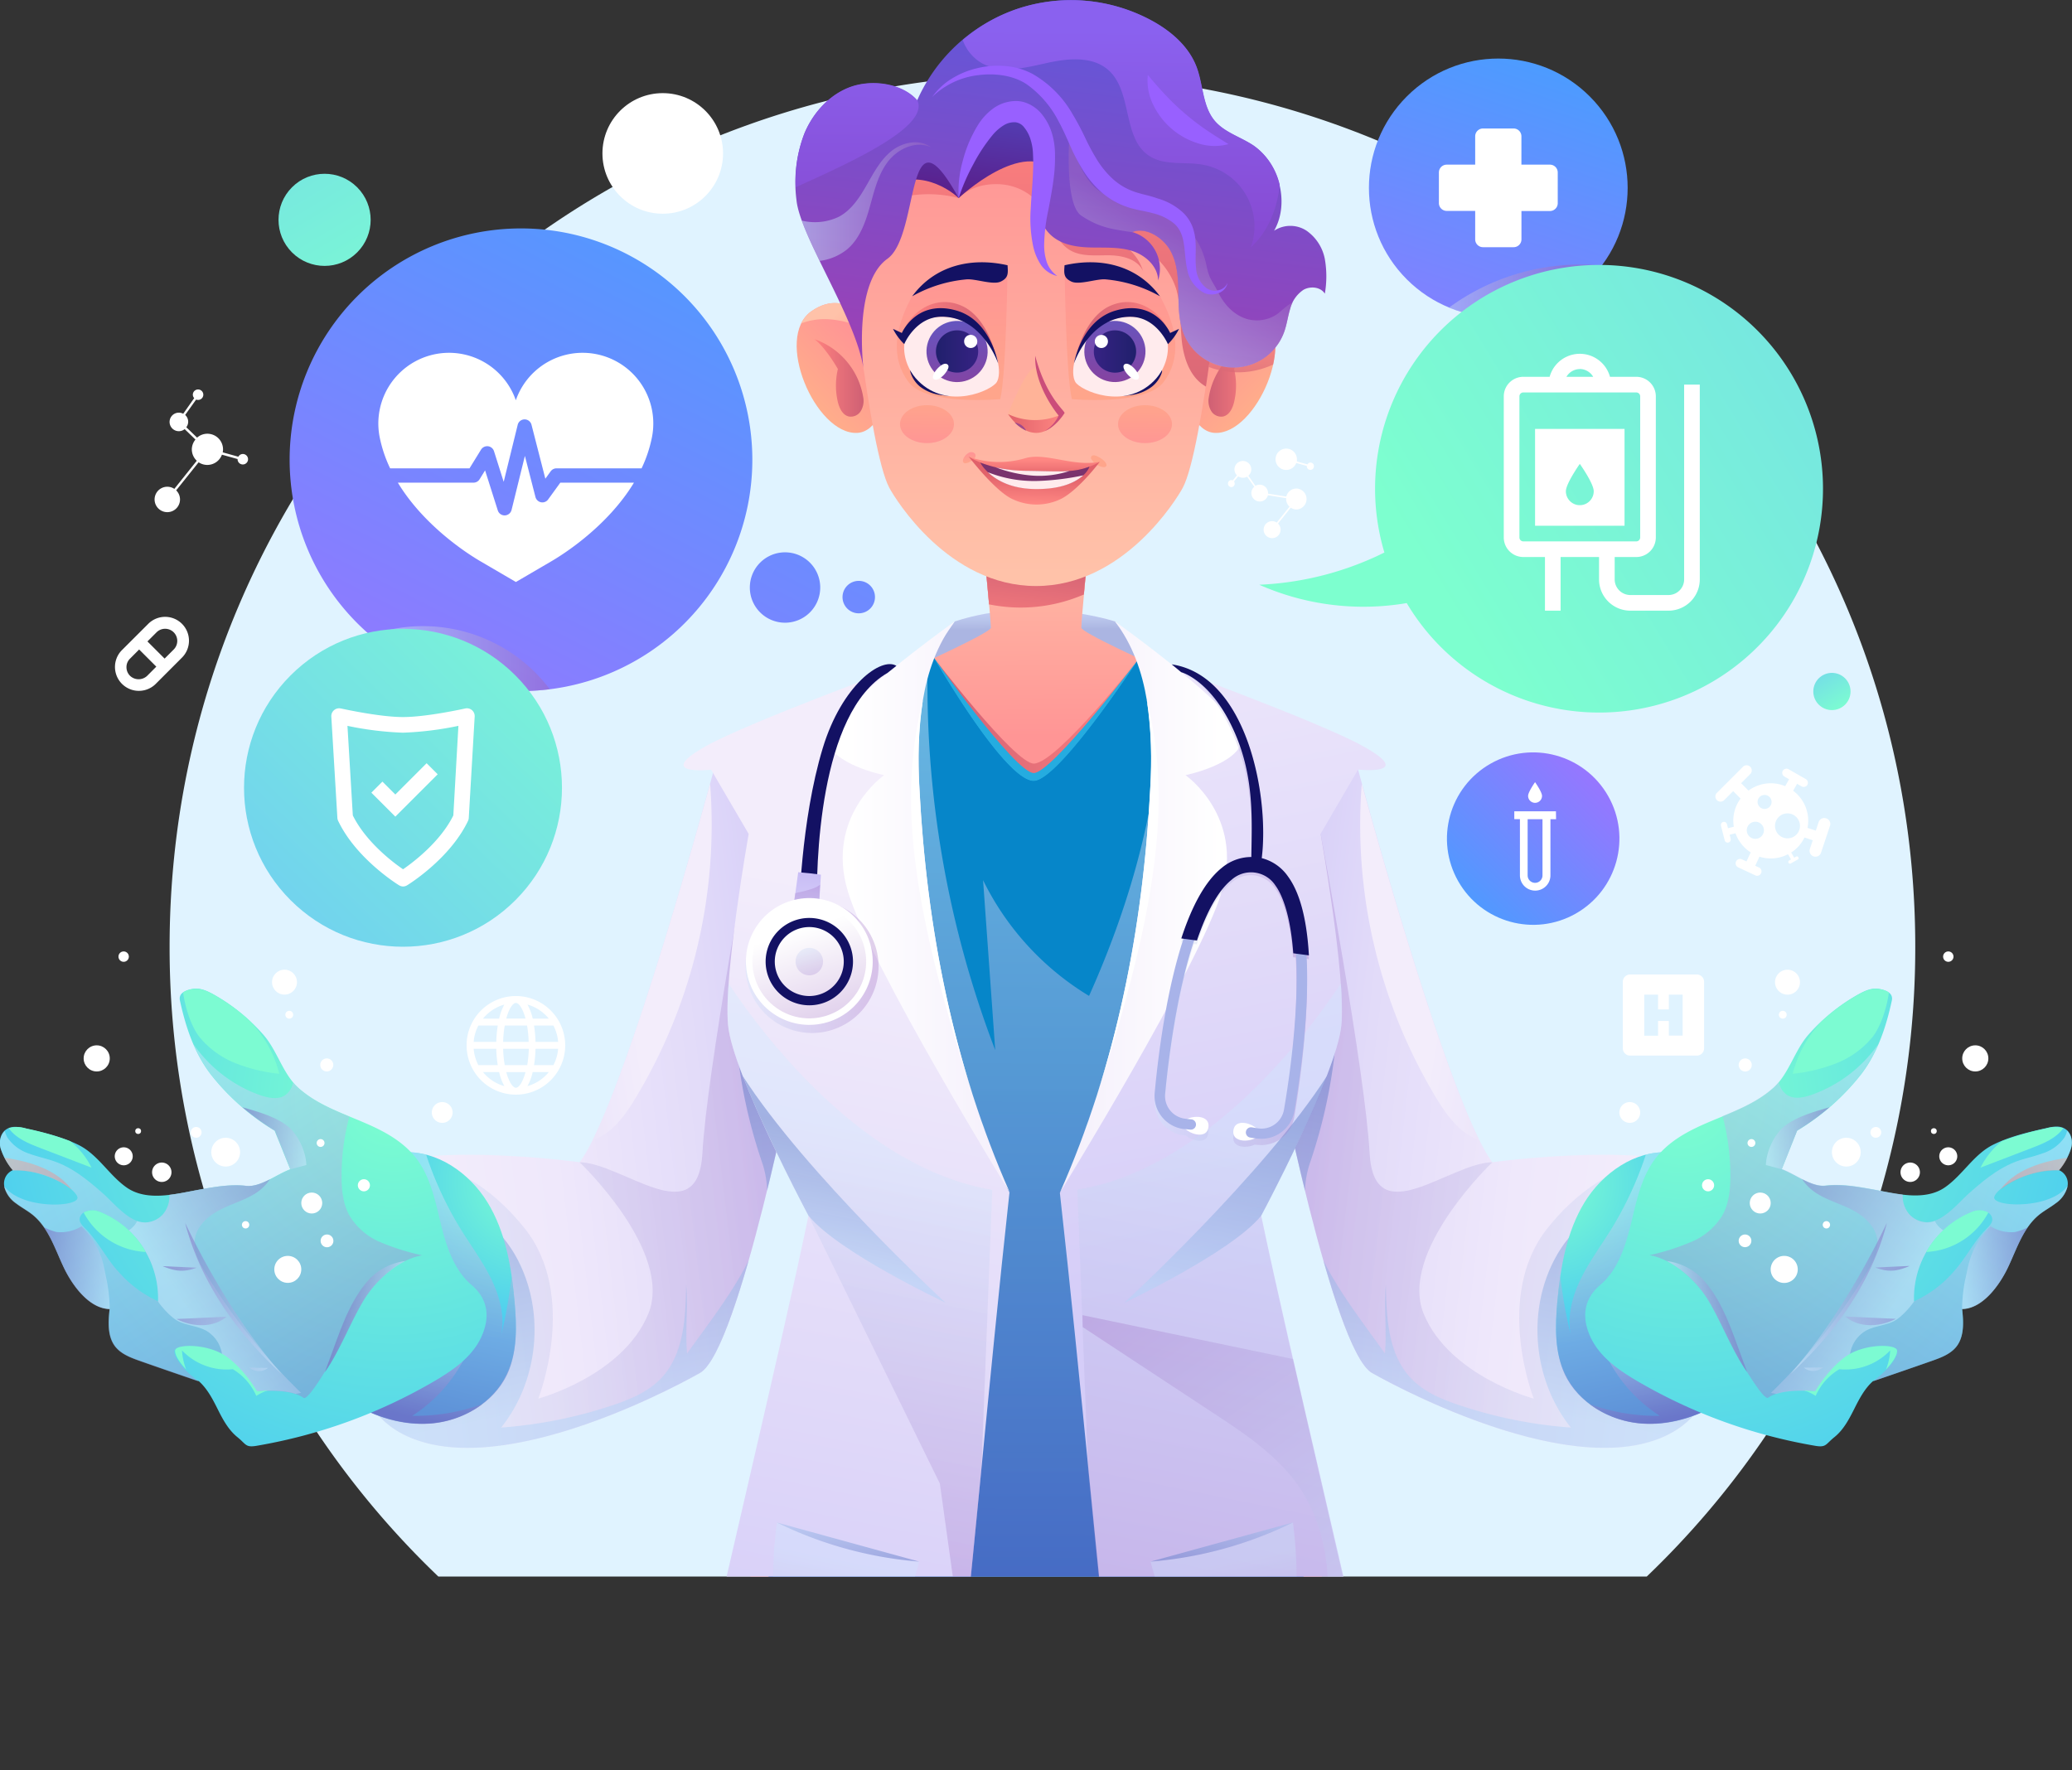 <svg xmlns="http://www.w3.org/2000/svg" xmlns:xlink="http://www.w3.org/1999/xlink" viewBox="0 0 529.83 452.74"><rect x="0" y="0" width="529.83" height="452.74" fill="#333333" stroke="none"/><defs><style>.cls-1{fill:none;}.cls-2{isolation:isolate;}.cls-3{fill:#e0f3ff;}.cls-4{fill:url(#_ÂÁ_Ï_ÌÌ_È_ËÂÌÚ_22);}.cls-5{fill:url(#_ÂÁ_Ï_ÌÌ_È_ËÂÌÚ_22-2);}.cls-6{fill:#fff;}.cls-7{fill:url(#_ÂÁ_Ï_ÌÌ_È_ËÂÌÚ_21);}.cls-10,.cls-103,.cls-105,.cls-107,.cls-108,.cls-109,.cls-110,.cls-111,.cls-19,.cls-20,.cls-23,.cls-28,.cls-30,.cls-31,.cls-34,.cls-35,.cls-37,.cls-38,.cls-40,.cls-41,.cls-42,.cls-43,.cls-44,.cls-47,.cls-48,.cls-50,.cls-51,.cls-52,.cls-53,.cls-54,.cls-55,.cls-56,.cls-58,.cls-59,.cls-60,.cls-61,.cls-63,.cls-65,.cls-66,.cls-67,.cls-69,.cls-8{mix-blend-mode:multiply;}.cls-10,.cls-103,.cls-105,.cls-20,.cls-23,.cls-28,.cls-31,.cls-34,.cls-35,.cls-37,.cls-38,.cls-41,.cls-42,.cls-43,.cls-44,.cls-47,.cls-48,.cls-50,.cls-51,.cls-53,.cls-54,.cls-55,.cls-56,.cls-61,.cls-63,.cls-67,.cls-69,.cls-8{opacity:0.5;}.cls-8{fill:url(#_ÂÁ_Ï_ÌÌ_È_ËÂÌÚ_3);}.cls-9{fill:url(#_ÂÁ_Ï_ÌÌ_È_ËÂÌÚ_21-2);}.cls-10{fill:url(#_ÂÁ_Ï_ÌÌ_È_ËÂÌÚ_3-2);}.cls-11{fill:url(#_ÂÁ_Ï_ÌÌ_È_ËÂÌÚ_21-3);}.cls-12{fill:url(#_ÂÁ_Ï_ÌÌ_È_ËÂÌÚ_22-3);}.cls-13{fill:url(#_ÂÁ_Ï_ÌÌ_È_ËÂÌÚ_21-4);}.cls-14{clip-path:url(#clip-path);}.cls-15{opacity:0.19;}.cls-16{fill:#001200;}.cls-17{fill:#e4688e;}.cls-18{fill:url(#linear-gradient);}.cls-107,.cls-108,.cls-109,.cls-110,.cls-111,.cls-19,.cls-30,.cls-58,.cls-59,.cls-60,.cls-65,.cls-66{opacity:0.3;}.cls-19{fill:url(#_ÂÁ_Ï_ÌÌ_È_ËÂÌÚ_2);}.cls-20{fill:url(#_ÂÁ_Ï_ÌÌ_È_ËÂÌÚ_14);}.cls-21{fill:url(#_ÂÁ_Ï_ÌÌ_È_ËÂÌÚ_16);}.cls-22{fill:url(#linear-gradient-2);}.cls-23{fill:url(#_ÂÁ_Ï_ÌÌ_È_ËÂÌÚ_14-2);}.cls-24{fill:url(#linear-gradient-3);}.cls-25{fill:url(#_ÂÁ_Ï_ÌÌ_È_ËÂÌÚ_12);}.cls-26{fill:#25ace0;}.cls-27{fill:url(#_ÂÁ_Ï_ÌÌ_È_ËÂÌÚ_20);}.cls-28{fill:url(#_ÂÁ_Ï_ÌÌ_È_ËÂÌÚ_17);}.cls-29{fill:url(#linear-gradient-4);}.cls-30{fill:url(#_ÂÁ_Ï_ÌÌ_È_ËÂÌÚ_2-2);}.cls-31{fill:url(#_ÂÁ_Ï_ÌÌ_È_ËÂÌÚ_14-3);}.cls-32{fill:url(#_ÂÁ_Ï_ÌÌ_È_ËÂÌÚ_16-2);}.cls-33{fill:url(#_ÂÁ_Ï_ÌÌ_È_ËÂÌÚ_19);}.cls-34{fill:url(#_ÂÁ_Ï_ÌÌ_È_ËÂÌÚ_17-2);}.cls-35{fill:url(#_ÂÁ_Ï_ÌÌ_È_ËÂÌÚ_17-3);}.cls-36{fill:url(#_ÂÁ_Ï_ÌÌ_È_ËÂÌÚ_19-2);}.cls-37{fill:url(#_ÂÁ_Ï_ÌÌ_È_ËÂÌÚ_17-4);}.cls-38{fill:url(#_ÂÁ_Ï_ÌÌ_È_ËÂÌÚ_17-5);}.cls-39{fill:#7cfbd2;}.cls-40,.cls-52{opacity:0.4;}.cls-40{fill:url(#_ÂÁ_Ï_ÌÌ_È_ËÂÌÚ_18);}.cls-41{fill:url(#_ÂÁ_Ï_ÌÌ_È_ËÂÌÚ_17-6);}.cls-42{fill:url(#_ÂÁ_Ï_ÌÌ_È_ËÂÌÚ_17-7);}.cls-43{fill:url(#_ÂÁ_Ï_ÌÌ_È_ËÂÌÚ_17-8);}.cls-44{fill:url(#_ÂÁ_Ï_ÌÌ_È_ËÂÌÚ_17-9);}.cls-45{fill:url(#_ÂÁ_Ï_ÌÌ_È_ËÂÌÚ_12-2);}.cls-46{fill:url(#_ÂÁ_Ï_ÌÌ_È_ËÂÌÚ_19-3);}.cls-47{fill:url(#_ÂÁ_Ï_ÌÌ_È_ËÂÌÚ_17-10);}.cls-48{fill:url(#_ÂÁ_Ï_ÌÌ_È_ËÂÌÚ_17-11);}.cls-49{fill:url(#_ÂÁ_Ï_ÌÌ_È_ËÂÌÚ_19-4);}.cls-50{fill:url(#_ÂÁ_Ï_ÌÌ_È_ËÂÌÚ_17-12);}.cls-51{fill:url(#_ÂÁ_Ï_ÌÌ_È_ËÂÌÚ_17-13);}.cls-52{fill:url(#_ÂÁ_Ï_ÌÌ_È_ËÂÌÚ_18-2);}.cls-53{fill:url(#_ÂÁ_Ï_ÌÌ_È_ËÂÌÚ_17-14);}.cls-54{fill:url(#_ÂÁ_Ï_ÌÌ_È_ËÂÌÚ_17-15);}.cls-55{fill:url(#_ÂÁ_Ï_ÌÌ_È_ËÂÌÚ_17-16);}.cls-56{fill:url(#_ÂÁ_Ï_ÌÌ_È_ËÂÌÚ_17-17);}.cls-57{fill:url(#_ÂÁ_Ï_ÌÌ_È_ËÂÌÚ_16-3);}.cls-58{fill:url(#_ÂÁ_Ï_ÌÌ_È_ËÂÌÚ_2-3);}.cls-59{fill:url(#linear-gradient-5);}.cls-60{fill:url(#linear-gradient-6);}.cls-61{fill:url(#_ÂÁ_Ï_ÌÌ_È_ËÂÌÚ_14-4);}.cls-62{fill:url(#linear-gradient-7);}.cls-63{fill:url(#_ÂÁ_Ï_ÌÌ_È_ËÂÌÚ_14-5);}.cls-64{fill:url(#_ÂÁ_Ï_ÌÌ_È_ËÂÌÚ_16-4);}.cls-65{fill:url(#_ÂÁ_Ï_ÌÌ_È_ËÂÌÚ_2-4);}.cls-66{fill:url(#linear-gradient-8);}.cls-67{fill:url(#_ÂÁ_Ï_ÌÌ_È_ËÂÌÚ_14-6);}.cls-68{fill:url(#linear-gradient-9);}.cls-69{fill:url(#_ÂÁ_Ï_ÌÌ_È_ËÂÌÚ_14-7);}.cls-70{fill:#131163;}.cls-71{fill:url(#_ÂÁ_Ï_ÌÌ_È_ËÂÌÚ_13);}.cls-72{fill:url(#_ÂÁ_Ï_ÌÌ_È_ËÂÌÚ_12-3);}.cls-73{opacity:0.7;fill:url(#_ÂÁ_Ï_ÌÌ_È_ËÂÌÚ_9);}.cls-74{fill:url(#_ÂÁ_Ï_ÌÌ_È_ËÂÌÚ_11);}.cls-75{fill:url(#_ÂÁ_Ï_ÌÌ_È_ËÂÌÚ_13-2);}.cls-76{fill:url(#_ÂÁ_Ï_ÌÌ_È_ËÂÌÚ_12-4);}.cls-77{fill:url(#_ÂÁ_Ï_ÌÌ_È_ËÂÌÚ_11-2);}.cls-78{fill:url(#_ÂÁ_Ï_ÌÌ_È_ËÂÌÚ_10);}.cls-79{fill:url(#_ÂÁ_Ï_ÌÌ_È_ËÂÌÚ_9-2);}.cls-80{fill:url(#linear-gradient-10);}.cls-81{fill:url(#_ÂÁ_Ï_ÌÌ_È_ËÂÌÚ_5);}.cls-82{fill:url(#_ÂÁ_Ï_ÌÌ_È_ËÂÌÚ_9-3);}.cls-83{fill:#ffebed;}.cls-84{fill:url(#_ÂÁ_Ï_ÌÌ_È_ËÂÌÚ_8);}.cls-85{fill:url(#_ÂÁ_Ï_ÌÌ_È_ËÂÌÚ_6);}.cls-86{fill:url(#_ÂÁ_Ï_ÌÌ_È_ËÂÌÚ_5-2);}.cls-87{fill:url(#_ÂÁ_Ï_ÌÌ_È_ËÂÌÚ_9-4);}.cls-88{fill:url(#_ÂÁ_Ï_ÌÌ_È_ËÂÌÚ_8-2);}.cls-89{fill:url(#_ÂÁ_Ï_ÌÌ_È_ËÂÌÚ_6-2);}.cls-90{fill:#ffb398;}.cls-91{fill:url(#_ÂÁ_Ï_ÌÌ_È_ËÂÌÚ_4);}.cls-92{fill:#cb4d7a;}.cls-93{fill:#9f4a8b;}.cls-94{fill:url(#_ÂÁ_Ï_ÌÌ_È_ËÂÌÚ_5-3);}.cls-95{fill:url(#_ÂÁ_Ï_ÌÌ_È_ËÂÌÚ_5-4);}.cls-96{fill:url(#_ÂÁ_Ï_ÌÌ_È_ËÂÌÚ_5-5);}.cls-97{fill:url(#_ÂÁ_Ï_ÌÌ_È_ËÂÌÚ_5-6);}.cls-98{fill:url(#_ÂÁ_Ï_ÌÌ_È_ËÂÌÚ_4-2);}.cls-99{fill:url(#_ÂÁ_Ï_ÌÌ_È_ËÂÌÚ_4-3);}.cls-100{fill:#7a336d;}.cls-101{fill:url(#linear-gradient-11);}.cls-102{fill:url(#linear-gradient-12);}.cls-103{fill:url(#_ÂÁ_Ï_ÌÌ_È_ËÂÌÚ_3-3);}.cls-104{fill:#9860ff;}.cls-105{fill:url(#_ÂÁ_Ï_ÌÌ_È_ËÂÌÚ_3-4);}.cls-106{fill:url(#linear-gradient-13);}.cls-107{fill:url(#_ÂÁ_Ï_ÌÌ_È_ËÂÌÚ_2-5);}.cls-108{fill:url(#_ÂÁ_Ï_ÌÌ_È_ËÂÌÚ_2-6);}.cls-109{fill:url(#linear-gradient-14);}.cls-110{fill:url(#_ÂÁ_Ï_ÌÌ_È_ËÂÌÚ_2-7);}.cls-111{fill:url(#_ÂÁ_Ï_ÌÌ_È_ËÂÌÚ_2-8);}.cls-112{fill:#a8b3e9;}</style><linearGradient id="_ÂÁ_Ï_ÌÌ_È_ËÂÌÚ_22" x1="200.69" y1="45.19" x2="101.02" y2="240.55" gradientUnits="userSpaceOnUse"><stop offset="0" stop-color="#459fff"/><stop offset="1" stop-color="#a96dff"/></linearGradient><linearGradient id="_ÂÁ_Ï_ÌÌ_È_ËÂÌÚ_22-2" x1="402.13" y1="14.44" x2="361.88" y2="137.71" gradientTransform="translate(152.76 -258.91) rotate(45)" xlink:href="#_ÂÁ_Ï_ÌÌ_È_ËÂÌÚ_22"/><linearGradient id="_ÂÁ_Ï_ÌÌ_È_ËÂÌÚ_21" x1="42.07" y1="-15.42" x2="110.23" y2="99.19" gradientTransform="translate(70.64 -44.29) rotate(45)" gradientUnits="userSpaceOnUse"><stop offset="0" stop-color="#6fcaf4"/><stop offset="1" stop-color="#7dffcf"/></linearGradient><linearGradient id="_ÂÁ_Ï_ÌÌ_È_ËÂÌÚ_3" x1="367.03" y1="81.29" x2="406.08" y2="81.29" gradientUnits="userSpaceOnUse"><stop offset="0" stop-color="#ccedff"/><stop offset="1" stop-color="#9d68c2"/></linearGradient><linearGradient id="_ÂÁ_Ï_ÌÌ_È_ËÂÌÚ_21-2" x1="577.74" y1="32.82" x2="372.72" y2="157.35" gradientTransform="matrix(1, 0, 0, 1, 0, 0)" xlink:href="#_ÂÁ_Ï_ÌÌ_È_ËÂÌÚ_21"/><linearGradient id="_ÂÁ_Ï_ÌÌ_È_ËÂÌÚ_3-2" x1="100.42" y1="175.33" x2="146.32" y2="175.33" xlink:href="#_ÂÁ_Ï_ÌÌ_È_ËÂÌÚ_3"/><linearGradient id="_ÂÁ_Ï_ÌÌ_È_ËÂÌÚ_21-3" x1="61.56" y1="256.82" x2="166.96" y2="148.81" gradientTransform="translate(179.22 -15.92) rotate(45)" xlink:href="#_ÂÁ_Ï_ÌÌ_È_ËÂÌÚ_21"/><linearGradient id="_ÂÁ_Ï_ÌÌ_È_ËÂÌÚ_22-3" x1="376.84" y1="242.32" x2="421.85" y2="197.32" gradientTransform="translate(161.42 -167.72) rotate(29.62)" xlink:href="#_ÂÁ_Ï_ÌÌ_È_ËÂÌÚ_22"/><linearGradient id="_ÂÁ_Ï_ÌÌ_È_ËÂÌÚ_21-4" x1="462.15" y1="166.26" x2="471.53" y2="182.03" gradientTransform="matrix(1, 0, 0, 1, 0, 0)" xlink:href="#_ÂÁ_Ï_ÌÌ_È_ËÂÌÚ_21"/><clipPath id="clip-path" transform="translate(-5.78 -6.89)"><rect class="cls-1" width="541.39" height="410.1" transform="translate(541.39 410.1) rotate(180)"/></clipPath><linearGradient id="linear-gradient" x1="326.7" y1="283.81" x2="437.52" y2="296.92" gradientUnits="userSpaceOnUse"><stop offset="0" stop-color="#d5cdf8"/><stop offset="0.25" stop-color="#e2dbf9"/><stop offset="0.62" stop-color="#efe8fb"/><stop offset="0.94" stop-color="#f3edfb"/></linearGradient><linearGradient id="_ÂÁ_Ï_ÌÌ_È_ËÂÌÚ_2" x1="326.84" y1="292.61" x2="436.66" y2="305.61" gradientUnits="userSpaceOnUse"><stop offset="0" stop-color="#9d68c2"/><stop offset="1" stop-color="#ccedff"/></linearGradient><linearGradient id="_ÂÁ_Ï_ÌÌ_È_ËÂÌÚ_14" x1="384.47" y1="364.33" x2="398.3" y2="296.18" gradientUnits="userSpaceOnUse"><stop offset="0" stop-color="#b1d4f7"/><stop offset="1" stop-color="#637ec9"/></linearGradient><linearGradient id="_ÂÁ_Ï_ÌÌ_È_ËÂÌÚ_16" x1="444.27" y1="266.07" x2="375.55" y2="254.02" gradientUnits="userSpaceOnUse"><stop offset="0" stop-color="#d5cdf8"/><stop offset="1" stop-color="#f3edfb"/></linearGradient><linearGradient id="linear-gradient-2" x1="270.75" y1="161.93" x2="270.79" y2="167.89" xlink:href="#linear-gradient"/><linearGradient id="_ÂÁ_Ï_ÌÌ_È_ËÂÌÚ_14-2" x1="270.75" y1="161.93" x2="270.79" y2="167.89" xlink:href="#_ÂÁ_Ï_ÌÌ_È_ËÂÌÚ_14"/><linearGradient id="linear-gradient-3" x1="273.13" y1="128.85" x2="272.18" y2="256.51" gradientTransform="matrix(-1, 0, 0, 1, 541.39, 0)" gradientUnits="userSpaceOnUse"><stop offset="0.08" stop-color="#ffc2a9"/><stop offset="0.52" stop-color="#ff9595"/></linearGradient><linearGradient id="_ÂÁ_Ï_ÌÌ_È_ËÂÌÚ_12" x1="1820.34" y1="190.26" x2="1873.18" y2="190.26" gradientTransform="matrix(-1, 0, 0, 1, 2117.39, 0)" gradientUnits="userSpaceOnUse"><stop offset="0" stop-color="#ff817f"/><stop offset="1" stop-color="#cf6074"/></linearGradient><linearGradient id="_ÂÁ_Ï_ÌÌ_È_ËÂÌÚ_20" x1="270.72" y1="461.66" x2="269.81" y2="280.85" gradientUnits="userSpaceOnUse"><stop offset="0" stop-color="#1f77d1"/><stop offset="1" stop-color="#0686c9"/></linearGradient><linearGradient id="_ÂÁ_Ï_ÌÌ_È_ËÂÌÚ_17" x1="270.83" y1="410.63" x2="271.54" y2="174.86" gradientUnits="userSpaceOnUse"><stop offset="0" stop-color="#755cbb"/><stop offset="1" stop-color="#ccedff"/></linearGradient><linearGradient id="linear-gradient-4" x1="326.7" y1="283.81" x2="437.52" y2="296.92" gradientTransform="matrix(-1, 0, 0, 1, 541.39, 0)" xlink:href="#linear-gradient"/><linearGradient id="_ÂÁ_Ï_ÌÌ_È_ËÂÌÚ_2-2" x1="326.84" y1="292.61" x2="436.66" y2="305.61" gradientTransform="matrix(-1, 0, 0, 1, 541.39, 0)" xlink:href="#_ÂÁ_Ï_ÌÌ_È_ËÂÌÚ_2"/><linearGradient id="_ÂÁ_Ï_ÌÌ_È_ËÂÌÚ_14-3" x1="384.47" y1="364.33" x2="398.3" y2="296.18" gradientTransform="matrix(-1, 0, 0, 1, 541.39, 0)" xlink:href="#_ÂÁ_Ï_ÌÌ_È_ËÂÌÚ_14"/><linearGradient id="_ÂÁ_Ï_ÌÌ_È_ËÂÌÚ_16-2" x1="444.27" y1="266.07" x2="375.55" y2="254.02" gradientTransform="matrix(-1, 0, 0, 1, 541.39, 0)" xlink:href="#_ÂÁ_Ï_ÌÌ_È_ËÂÌÚ_16"/><radialGradient id="_ÂÁ_Ï_ÌÌ_È_ËÂÌÚ_19" cx="1.5" cy="311.04" r="40.83" gradientTransform="matrix(-0.98, 0.21, 0.21, 0.98, 338.09, 4.55)" gradientUnits="userSpaceOnUse"><stop offset="0" stop-color="#7dffcf"/><stop offset="1" stop-color="#47c7f4"/></radialGradient><linearGradient id="_ÂÁ_Ï_ÌÌ_È_ËÂÌÚ_17-2" x1="-16.24" y1="374.27" x2="-16.38" y2="313.11" gradientTransform="matrix(-0.98, 0.21, 0.21, 0.98, 338.09, 4.55)" xlink:href="#_ÂÁ_Ï_ÌÌ_È_ËÂÌÚ_17"/><linearGradient id="_ÂÁ_Ï_ÌÌ_È_ËÂÌÚ_17-3" x1="-16.78" y1="376.12" x2="-16.85" y2="347.97" gradientTransform="matrix(-0.98, 0.21, 0.21, 0.98, 338.09, 4.55)" xlink:href="#_ÂÁ_Ï_ÌÌ_È_ËÂÌÚ_17"/><radialGradient id="_ÂÁ_Ï_ÌÌ_È_ËÂÌÚ_19-2" cx="-36.36" cy="297.37" r="122.85" xlink:href="#_ÂÁ_Ï_ÌÌ_È_ËÂÌÚ_19"/><linearGradient id="_ÂÁ_Ï_ÌÌ_È_ËÂÌÚ_17-4" x1="-7.37" y1="405.94" x2="-105.7" y2="303.43" gradientTransform="matrix(-0.98, 0.21, 0.21, 0.98, 338.09, 4.55)" xlink:href="#_ÂÁ_Ï_ÌÌ_È_ËÂÌÚ_17"/><linearGradient id="_ÂÁ_Ï_ÌÌ_È_ËÂÌÚ_17-5" x1="-39.92" y1="328.16" x2="-74.05" y2="363.03" gradientTransform="matrix(-0.98, 0.21, 0.21, 0.98, 338.09, 4.55)" xlink:href="#_ÂÁ_Ï_ÌÌ_È_ËÂÌÚ_17"/><linearGradient id="_ÂÁ_Ï_ÌÌ_È_ËÂÌÚ_18" x1="-130.53" y1="334.69" x2="-112.06" y2="334.69" gradientTransform="matrix(-0.98, 0.21, 0.21, 0.98, 338.09, 4.55)" gradientUnits="userSpaceOnUse"><stop offset="0.02" stop-color="#ff9e8b"/><stop offset="1" stop-color="#ff7c7c"/></linearGradient><linearGradient id="_ÂÁ_Ï_ÌÌ_È_ËÂÌÚ_17-6" x1="-117.01" y1="355.31" x2="-96.21" y2="355.31" gradientTransform="matrix(-0.98, 0.21, 0.21, 0.98, 338.09, 4.55)" xlink:href="#_ÂÁ_Ï_ÌÌ_È_ËÂÌÚ_17"/><linearGradient id="_ÂÁ_Ï_ÌÌ_È_ËÂÌÚ_17-7" x1="-39.07" y1="353.25" x2="-24.84" y2="353.25" gradientTransform="matrix(-0.98, 0.21, 0.21, 0.98, 338.09, 4.55)" xlink:href="#_ÂÁ_Ï_ÌÌ_È_ËÂÌÚ_17"/><linearGradient id="_ÂÁ_Ï_ÌÌ_È_ËÂÌÚ_17-8" x1="-85.26" y1="355.93" x2="-49.8" y2="355.93" gradientTransform="matrix(-0.98, 0.21, 0.21, 0.98, 338.09, 4.55)" xlink:href="#_ÂÁ_Ï_ÌÌ_È_ËÂÌÚ_17"/><linearGradient id="_ÂÁ_Ï_ÌÌ_È_ËÂÌÚ_17-9" x1="-73.69" y1="313.83" x2="-54.69" y2="313.83" gradientTransform="matrix(-0.98, 0.21, 0.21, 0.98, 338.09, 4.55)" xlink:href="#_ÂÁ_Ï_ÌÌ_È_ËÂÌÚ_17"/><linearGradient id="_ÂÁ_Ï_ÌÌ_È_ËÂÌÚ_12-2" x1="268.22" y1="171.43" x2="270.71" y2="148.48" gradientTransform="matrix(1, 0, 0, 1, 0, 0)" xlink:href="#_ÂÁ_Ï_ÌÌ_È_ËÂÌÚ_12"/><radialGradient id="_ÂÁ_Ï_ÌÌ_È_ËÂÌÚ_19-3" cx="1.5" cy="311.04" r="40.83" gradientTransform="translate(203.31 4.55) rotate(11.91)" xlink:href="#_ÂÁ_Ï_ÌÌ_È_ËÂÌÚ_19"/><linearGradient id="_ÂÁ_Ï_ÌÌ_È_ËÂÌÚ_17-10" x1="-16.24" y1="374.27" x2="-16.38" y2="313.11" gradientTransform="translate(203.31 4.55) rotate(11.91)" xlink:href="#_ÂÁ_Ï_ÌÌ_È_ËÂÌÚ_17"/><linearGradient id="_ÂÁ_Ï_ÌÌ_È_ËÂÌÚ_17-11" x1="-16.78" y1="376.12" x2="-16.85" y2="347.97" gradientTransform="translate(203.31 4.55) rotate(11.91)" xlink:href="#_ÂÁ_Ï_ÌÌ_È_ËÂÌÚ_17"/><radialGradient id="_ÂÁ_Ï_ÌÌ_È_ËÂÌÚ_19-4" cx="-36.36" cy="297.37" r="122.85" gradientTransform="translate(203.31 4.55) rotate(11.91)" xlink:href="#_ÂÁ_Ï_ÌÌ_È_ËÂÌÚ_19"/><linearGradient id="_ÂÁ_Ï_ÌÌ_È_ËÂÌÚ_17-12" x1="-7.37" y1="405.94" x2="-105.7" y2="303.43" gradientTransform="translate(203.31 4.55) rotate(11.91)" xlink:href="#_ÂÁ_Ï_ÌÌ_È_ËÂÌÚ_17"/><linearGradient id="_ÂÁ_Ï_ÌÌ_È_ËÂÌÚ_17-13" x1="-39.92" y1="328.16" x2="-74.05" y2="363.03" gradientTransform="translate(203.31 4.55) rotate(11.91)" xlink:href="#_ÂÁ_Ï_ÌÌ_È_ËÂÌÚ_17"/><linearGradient id="_ÂÁ_Ï_ÌÌ_È_ËÂÌÚ_18-2" x1="-130.53" y1="334.69" x2="-112.06" y2="334.69" gradientTransform="translate(203.31 4.55) rotate(11.91)" xlink:href="#_ÂÁ_Ï_ÌÌ_È_ËÂÌÚ_18"/><linearGradient id="_ÂÁ_Ï_ÌÌ_È_ËÂÌÚ_17-14" x1="-117.01" y1="355.31" x2="-96.21" y2="355.31" gradientTransform="translate(203.31 4.55) rotate(11.91)" xlink:href="#_ÂÁ_Ï_ÌÌ_È_ËÂÌÚ_17"/><linearGradient id="_ÂÁ_Ï_ÌÌ_È_ËÂÌÚ_17-15" x1="-39.07" y1="353.25" x2="-24.84" y2="353.25" gradientTransform="translate(203.31 4.55) rotate(11.91)" xlink:href="#_ÂÁ_Ï_ÌÌ_È_ËÂÌÚ_17"/><linearGradient id="_ÂÁ_Ï_ÌÌ_È_ËÂÌÚ_17-16" x1="-85.26" y1="355.93" x2="-49.8" y2="355.93" gradientTransform="translate(203.31 4.55) rotate(11.91)" xlink:href="#_ÂÁ_Ï_ÌÌ_È_ËÂÌÚ_17"/><linearGradient id="_ÂÁ_Ï_ÌÌ_È_ËÂÌÚ_17-17" x1="-73.69" y1="313.83" x2="-54.69" y2="313.83" gradientTransform="translate(203.31 4.55) rotate(11.91)" xlink:href="#_ÂÁ_Ï_ÌÌ_È_ËÂÌÚ_17"/><linearGradient id="_ÂÁ_Ï_ÌÌ_È_ËÂÌÚ_16-3" x1="2118.87" y1="334.9" x2="2160.26" y2="130.88" gradientTransform="matrix(-1, 0, 0, 1, 2445.56, -1.33)" xlink:href="#_ÂÁ_Ï_ÌÌ_È_ËÂÌÚ_16"/><linearGradient id="_ÂÁ_Ï_ÌÌ_È_ËÂÌÚ_2-3" x1="308.36" y1="446.59" x2="338.25" y2="299.27" xlink:href="#_ÂÁ_Ï_ÌÌ_È_ËÂÌÚ_2"/><linearGradient id="linear-gradient-5" x1="274.68" y1="351.25" x2="347.96" y2="454.9" gradientUnits="userSpaceOnUse"><stop offset="0" stop-color="#9d68c2"/><stop offset="0.84" stop-color="#ccedff"/></linearGradient><linearGradient id="linear-gradient-6" x1="2118.41" y1="448.66" x2="2128.52" y2="398.79" gradientTransform="matrix(-1, 0, 0, 1, 2446.19, 0)" xlink:href="#linear-gradient-5"/><linearGradient id="_ÂÁ_Ï_ÌÌ_È_ËÂÌÚ_14-4" x1="313.57" y1="338.77" x2="323.18" y2="291.44" xlink:href="#_ÂÁ_Ï_ÌÌ_È_ËÂÌÚ_14"/><linearGradient id="linear-gradient-7" x1="2128.28" y1="238.86" x2="2174.93" y2="238.86" gradientTransform="matrix(-1, 0, 0, 1, 2446.19, 0)" gradientUnits="userSpaceOnUse"><stop offset="0" stop-color="#fff"/><stop offset="1" stop-color="#f3edfb"/></linearGradient><linearGradient id="_ÂÁ_Ï_ÌÌ_È_ËÂÌÚ_14-5" x1="2123.97" y1="387.47" x2="2130.42" y2="409.45" gradientTransform="matrix(-1, 0, 0, 1, 2446.19, 0)" xlink:href="#_ÂÁ_Ï_ÌÌ_È_ËÂÌÚ_14"/><linearGradient id="_ÂÁ_Ï_ÌÌ_È_ËÂÌÚ_16-4" x1="192.79" y1="439.29" x2="234.19" y2="235.27" xlink:href="#_ÂÁ_Ï_ÌÌ_È_ËÂÌÚ_16"/><linearGradient id="_ÂÁ_Ï_ÌÌ_È_ËÂÌÚ_2-4" x1="209.08" y1="408.13" x2="231.34" y2="298.39" xlink:href="#_ÂÁ_Ï_ÌÌ_È_ËÂÌÚ_2"/><linearGradient id="linear-gradient-8" x1="213.02" y1="448.66" x2="223.14" y2="398.79" xlink:href="#linear-gradient-5"/><linearGradient id="_ÂÁ_Ï_ÌÌ_È_ËÂÌÚ_14-6" x1="217.71" y1="330.27" x2="224.37" y2="297.46" xlink:href="#_ÂÁ_Ï_ÌÌ_È_ËÂÌÚ_14"/><linearGradient id="linear-gradient-9" x1="222.9" y1="238.86" x2="269.55" y2="238.86" gradientTransform="matrix(1, 0, 0, 1, 0, 0)" xlink:href="#linear-gradient-7"/><linearGradient id="_ÂÁ_Ï_ÌÌ_È_ËÂÌÚ_14-7" x1="218.59" y1="387.47" x2="225.03" y2="409.45" xlink:href="#_ÂÁ_Ï_ÌÌ_È_ËÂÌÚ_14"/><linearGradient id="_ÂÁ_Ï_ÌÌ_È_ËÂÌÚ_13" x1="2117.89" y1="108.69" x2="2132" y2="95.13" gradientTransform="matrix(-1, 0, 0, 1, 2446.19, 0)" gradientUnits="userSpaceOnUse"><stop offset="0.02" stop-color="#ffac8b"/><stop offset="1" stop-color="#ff9595"/></linearGradient><linearGradient id="_ÂÁ_Ï_ÌÌ_È_ËÂÌÚ_12-3" x1="2118.86" y1="103.57" x2="2131.38" y2="103.57" gradientTransform="matrix(-1, 0, 0, 1, 2446.19, 0)" xlink:href="#_ÂÁ_Ï_ÌÌ_È_ËÂÌÚ_12"/><linearGradient id="_ÂÁ_Ï_ÌÌ_È_ËÂÌÚ_9" x1="321.3" y1="105.82" x2="321.42" y2="90.93" gradientUnits="userSpaceOnUse"><stop offset="0" stop-color="#cf6074"/><stop offset="1" stop-color="#ff817f"/></linearGradient><linearGradient id="_ÂÁ_Ï_ÌÌ_È_ËÂÌÚ_11" x1="2130.48" y1="95.07" x2="2123.1" y2="88.38" gradientTransform="matrix(-1, 0, 0, 1, 2446.19, 0)" gradientUnits="userSpaceOnUse"><stop offset="0" stop-color="#ffa795"/><stop offset="0.98" stop-color="#ffc2a9"/></linearGradient><linearGradient id="_ÂÁ_Ï_ÌÌ_È_ËÂÌÚ_13-2" x1="213.1" y1="108.69" x2="227.21" y2="95.13" gradientTransform="matrix(1, 0, 0, 1, 0, 0)" xlink:href="#_ÂÁ_Ï_ÌÌ_È_ËÂÌÚ_13"/><linearGradient id="_ÂÁ_Ï_ÌÌ_È_ËÂÌÚ_12-4" x1="214.06" y1="103.57" x2="226.59" y2="103.57" gradientTransform="matrix(1, 0, 0, 1, 0, 0)" xlink:href="#_ÂÁ_Ï_ÌÌ_È_ËÂÌÚ_12"/><linearGradient id="_ÂÁ_Ï_ÌÌ_È_ËÂÌÚ_11-2" x1="225.68" y1="95.07" x2="218.31" y2="88.38" gradientTransform="matrix(1, 0, 0, 1, 0, 0)" xlink:href="#_ÂÁ_Ï_ÌÌ_È_ËÂÌÚ_11"/><linearGradient id="_ÂÁ_Ï_ÌÌ_È_ËÂÌÚ_10" x1="270.7" y1="155.85" x2="270.7" y2="44.21" gradientUnits="userSpaceOnUse"><stop offset="0.02" stop-color="#ffc2a9"/><stop offset="1" stop-color="#ff9595"/></linearGradient><linearGradient id="_ÂÁ_Ï_ÌÌ_È_ËÂÌÚ_9-2" x1="274.02" y1="128.29" x2="274.77" y2="35.74" xlink:href="#_ÂÁ_Ï_ÌÌ_È_ËÂÌÚ_9"/><linearGradient id="linear-gradient-10" x1="254.53" y1="57.5" x2="257.45" y2="33.66" gradientUnits="userSpaceOnUse"><stop offset="0" stop-color="#5a1e8a"/><stop offset="1" stop-color="#5241b8"/></linearGradient><linearGradient id="_ÂÁ_Ï_ÌÌ_È_ËÂÌÚ_5" x1="2196.1" y1="107.79" x2="2197.26" y2="76.41" gradientTransform="matrix(-1, 0, 0, 1, 2446.19, 0)" gradientUnits="userSpaceOnUse"><stop offset="0.02" stop-color="#ffa58b"/><stop offset="1" stop-color="#ff9595"/></linearGradient><linearGradient id="_ÂÁ_Ï_ÌÌ_È_ËÂÌÚ_9-3" x1="2185.37" y1="91.77" x2="2208.79" y2="91.77" gradientTransform="matrix(-1, 0, 0, 1, 2446.19, 0)" xlink:href="#_ÂÁ_Ï_ÌÌ_È_ËÂÌÚ_9"/><linearGradient id="_ÂÁ_Ï_ÌÌ_È_ËÂÌÚ_8" x1="2195.02" y1="105.03" x2="2196.5" y2="86.53" gradientTransform="matrix(-0.99, -0.16, -0.16, 0.99, 2433.24, 353.82)" gradientUnits="userSpaceOnUse"><stop offset="0" stop-color="#8642a0"/><stop offset="1" stop-color="#6456c0"/></linearGradient><linearGradient id="_ÂÁ_Ï_ÌÌ_È_ËÂÌÚ_6" x1="271.3" y1="96.79" x2="282.11" y2="96.79" gradientTransform="translate(-26.19)" gradientUnits="userSpaceOnUse"><stop offset="0" stop-color="#20206c"/><stop offset="1" stop-color="#362283"/></linearGradient><linearGradient id="_ÂÁ_Ï_ÌÌ_È_ËÂÌÚ_5-2" x1="2196.1" y1="107.79" x2="2197.26" y2="76.41" gradientTransform="translate(-1904.79)" xlink:href="#_ÂÁ_Ï_ÌÌ_È_ËÂÌÚ_5"/><linearGradient id="_ÂÁ_Ï_ÌÌ_È_ËÂÌÚ_9-4" x1="2185.37" y1="91.77" x2="2208.79" y2="91.77" gradientTransform="translate(-1904.79)" xlink:href="#_ÂÁ_Ï_ÌÌ_È_ËÂÌÚ_9"/><linearGradient id="_ÂÁ_Ï_ÌÌ_È_ËÂÌÚ_8-2" x1="2195.02" y1="105.03" x2="2196.5" y2="86.53" gradientTransform="translate(-3.92 -2081.16) rotate(79.77)" xlink:href="#_ÂÁ_Ï_ÌÌ_È_ËÂÌÚ_8"/><linearGradient id="_ÂÁ_Ï_ÌÌ_È_ËÂÌÚ_6-2" x1="271.3" y1="96.79" x2="282.11" y2="96.79" gradientTransform="matrix(-1, 0, 0, 1, 567.59, 0)" xlink:href="#_ÂÁ_Ï_ÌÌ_È_ËÂÌÚ_6"/><linearGradient id="_ÂÁ_Ï_ÌÌ_È_ËÂÌÚ_4" x1="263.49" y1="115.06" x2="277.96" y2="115.06" gradientUnits="userSpaceOnUse"><stop offset="0" stop-color="#e1616a"/><stop offset="1" stop-color="#ff8883"/></linearGradient><linearGradient id="_ÂÁ_Ï_ÌÌ_È_ËÂÌÚ_5-3" x1="237.12" y1="102.12" x2="236.97" y2="113.78" gradientTransform="matrix(1, 0, 0, 1, 0, 0)" xlink:href="#_ÂÁ_Ï_ÌÌ_È_ËÂÌÚ_5"/><linearGradient id="_ÂÁ_Ï_ÌÌ_È_ËÂÌÚ_5-4" x1="292.86" y1="102.81" x2="292.72" y2="114.46" gradientTransform="matrix(1, 0, 0, 1, 0, 0)" xlink:href="#_ÂÁ_Ï_ÌÌ_È_ËÂÌÚ_5"/><linearGradient id="_ÂÁ_Ï_ÌÌ_È_ËÂÌÚ_5-5" x1="2005.41" y1="149.66" x2="2005.41" y2="147.65" gradientTransform="matrix(-0.96, -0.27, -0.27, 0.96, 2258.31, 521.3)" xlink:href="#_ÂÁ_Ï_ÌÌ_È_ËÂÌÚ_5"/><linearGradient id="_ÂÁ_Ï_ÌÌ_È_ËÂÌÚ_5-6" x1="1863.78" y1="125.35" x2="1863.78" y2="122.92" gradientTransform="matrix(-1, 0, 0, 1, 2117.39, 0)" xlink:href="#_ÂÁ_Ï_ÌÌ_È_ËÂÌÚ_5"/><linearGradient id="_ÂÁ_Ï_ÌÌ_È_ËÂÌÚ_4-2" x1="1847.21" y1="129.01" x2="1847.21" y2="124.42" gradientTransform="matrix(-1, 0, 0, 1, 2117.39, 0)" xlink:href="#_ÂÁ_Ï_ÌÌ_È_ËÂÌÚ_4"/><linearGradient id="_ÂÁ_Ï_ÌÌ_È_ËÂÌÚ_4-3" x1="1847.34" y1="128.43" x2="1847.57" y2="135.98" gradientTransform="matrix(-1, 0, 0, 1, 2117.39, 0)" xlink:href="#_ÂÁ_Ï_ÌÌ_È_ËÂÌÚ_4"/><linearGradient id="linear-gradient-11" x1="273.01" y1="98.12" x2="283.09" y2="15.97" gradientUnits="userSpaceOnUse"><stop offset="0" stop-color="#9942b7"/><stop offset="1" stop-color="#6456d8"/></linearGradient><linearGradient id="linear-gradient-12" x1="270.83" y1="87.87" x2="271.42" y2="14.36" gradientUnits="userSpaceOnUse"><stop offset="0" stop-color="#8642c7"/><stop offset="1" stop-color="#8a61ef"/></linearGradient><linearGradient id="_ÂÁ_Ï_ÌÌ_È_ËÂÌÚ_3-3" x1="289.31" y1="96.57" x2="306.78" y2="66.29" xlink:href="#_ÂÁ_Ï_ÌÌ_È_ËÂÌÚ_3"/><linearGradient id="_ÂÁ_Ï_ÌÌ_È_ËÂÌÚ_3-4" x1="210.81" y1="58.43" x2="243.75" y2="58.43" xlink:href="#_ÂÁ_Ï_ÌÌ_È_ËÂÌÚ_3"/><linearGradient id="linear-gradient-13" x1="329.06" y1="230.03" x2="330.42" y2="260.31" gradientTransform="matrix(-1, 0, 0, 1, 541.45, 0)" gradientUnits="userSpaceOnUse"><stop offset="0" stop-color="#c8bdf6"/><stop offset="1" stop-color="#f3edfb"/></linearGradient><linearGradient id="_ÂÁ_Ï_ÌÌ_È_ËÂÌÚ_2-5" x1="329.21" y1="232.93" x2="330.13" y2="253.48" gradientTransform="matrix(-1, 0, 0, 1, 541.45, 0)" xlink:href="#_ÂÁ_Ï_ÌÌ_È_ËÂÌÚ_2"/><linearGradient id="_ÂÁ_Ï_ÌÌ_È_ËÂÌÚ_2-6" x1="311.03" y1="254.06" x2="345.04" y2="254.06" gradientTransform="matrix(-0.38, -0.93, -0.93, 0.38, 572.79, 461.43)" xlink:href="#_ÂÁ_Ï_ÌÌ_È_ËÂÌÚ_2"/><linearGradient id="linear-gradient-14" x1="323.87" y1="267.54" x2="331.22" y2="245.24" gradientTransform="matrix(-0.97, -0.23, -0.23, 0.97, 590.99, 82.85)" gradientUnits="userSpaceOnUse"><stop offset="0" stop-color="#9d68c2"/><stop offset="1" stop-color="#fff"/></linearGradient><linearGradient id="_ÂÁ_Ï_ÌÌ_È_ËÂÌÚ_2-7" x1="326.83" y1="259.53" x2="330.28" y2="247.28" gradientTransform="matrix(-1, 0, 0, 1, 541.45, 0)" xlink:href="#_ÂÁ_Ï_ÌÌ_È_ËÂÌÚ_2"/><linearGradient id="_ÂÁ_Ï_ÌÌ_È_ËÂÌÚ_2-8" x1="200.97" y1="238.53" x2="240.44" y2="238.53" gradientTransform="matrix(-1, 0, 0, 1, 541.45, 0)" xlink:href="#_ÂÁ_Ï_ÌÌ_È_ËÂÌÚ_2"/></defs><g class="cls-2"><g id="OBJECTS"><path class="cls-3" d="M117.87,410.1h309A222.52,222.52,0,0,0,495.53,249c0-123.27-99.92-223.19-223.19-223.19S49.15,125.75,49.15,249A222.53,222.53,0,0,0,117.87,410.1Z" transform="translate(-5.78 -6.89)"/><path class="cls-4" d="M215.52,157.15a9,9,0,1,1-9-9A9,9,0,0,1,215.52,157.15Zm9.86-1.7a4.15,4.15,0,1,0,4.14,4.14A4.14,4.14,0,0,0,225.38,155.45ZM139,65.31a59.16,59.16,0,1,0,59.16,59.16A59.16,59.16,0,0,0,139,65.31Z" transform="translate(-5.78 -6.89)"/><circle class="cls-5" cx="388.91" cy="54.95" r="33.08" transform="translate(69.27 284.2) rotate(-45)"/><path class="cls-6" d="M402.1,49h-7.28V41.75a2,2,0,0,0-2-2H385a2,2,0,0,0-2,2V49h-7.28a2,2,0,0,0-2,2v7.83a2,2,0,0,0,2,2H383v7.28a2,2,0,0,0,2,2h7.83a2,2,0,0,0,2-2V60.86h7.28a2,2,0,0,0,2-2V51A2,2,0,0,0,402.1,49Z" transform="translate(-5.78 -6.89)"/><circle class="cls-7" cx="88.78" cy="63.12" r="11.78" transform="translate(-24.41 74.37) rotate(-45)"/><circle class="cls-6" cx="169.47" cy="39.24" r="15.42"/><path class="cls-8" d="M415.37,74.81c-1.76-.17-3.53-.26-5.33-.26a57,57,0,0,0-33.72,11,33.12,33.12,0,0,0,39.05-10.74Z" transform="translate(-5.78 -6.89)"/><path class="cls-9" d="M414.64,74.65a57.22,57.22,0,0,0-54.86,73.55,79.67,79.67,0,0,1-32,8.24,65.85,65.85,0,0,0,37.71,4.69,57.24,57.24,0,1,0,49.2-86.48Z" transform="translate(-5.78 -6.89)"/><path class="cls-6" d="M398.31,141.35h22.88V116.59H398.31Zm11.44-15.82s3.56,5,3.56,7a3.56,3.56,0,0,1-7.12,0C406.19,130.57,409.75,125.53,409.75,125.53Z" transform="translate(-5.78 -6.89)"/><path class="cls-6" d="M436.43,105.26v49.81a4,4,0,0,1-4,4h-9.76a4,4,0,0,1-4-4v-5.72h5.52a5,5,0,0,0,5-5V108.26a5,5,0,0,0-5-5h-6.72a8,8,0,0,0-15.43,0h-6.73a5,5,0,0,0-5,5v36.09a5,5,0,0,0,5,5h5.53v13.72h4V149.35h9.83v5.72a8,8,0,0,0,8,8h9.76a8,8,0,0,0,8-8V105.26Zm-26.68-4a4,4,0,0,1,3.42,2h-6.84A4,4,0,0,1,409.75,101.28Zm-15.44,43.07V108.26a1,1,0,0,1,1-1h28.88a1,1,0,0,1,1,1v36.09a1,1,0,0,1-1,1H395.31A1,1,0,0,1,394.31,144.35Z" transform="translate(-5.78 -6.89)"/><path class="cls-6" d="M439.67,256.12H422.61a1.87,1.87,0,0,0-1.86,1.87V275a1.87,1.87,0,0,0,1.86,1.87h17.06a1.87,1.87,0,0,0,1.86-1.87V258A1.87,1.87,0,0,0,439.67,256.12Zm-3.62,15.63h-3.53V268h-2.76v3.77h-3.53V261.28h3.53v3.77h2.76v-3.77h3.53Z" transform="translate(-5.78 -6.89)"/><path class="cls-6" d="M52.32,166.44a6.1,6.1,0,0,0-8.63,0l-6.78,6.77a6.11,6.11,0,0,0,8.64,8.64l6.77-6.78A6.11,6.11,0,0,0,52.32,166.44Zm-8.9,13.29a3.18,3.18,0,0,1-4.39,0,3.09,3.09,0,0,1-.91-2.2,3,3,0,0,1,.91-2.19L41.36,173l4.39,4.39ZM50.2,173l-2.33,2.33-4.39-4.39,2.33-2.33A3.1,3.1,0,1,1,50.2,173Z" transform="translate(-5.78 -6.89)"/><path class="cls-6" d="M167.89,130.33c-6.83,11.28-18.26,18.44-21.07,20.08l-9.12,5.33-9.12-5.33c-2.81-1.64-14.24-8.8-21.07-20.08h19.35a1.82,1.82,0,0,0,1.56-.87l1.4-2.27,3.25,10.24a1.83,1.83,0,0,0,1.74,1.28h.06a1.85,1.85,0,0,0,1.72-1.39L140,123.49l2.7,10.51a1.85,1.85,0,0,0,1.43,1.35,1.82,1.82,0,0,0,1.82-.73l3.11-4.29Zm-62.35-3.66h20.3l2.95-4.79a1.86,1.86,0,0,1,1.79-.86,1.84,1.84,0,0,1,1.52,1.26l2.48,7.84,3.58-14.58a1.82,1.82,0,0,1,1.76-1.39h0a1.83,1.83,0,0,1,1.77,1.37l3.54,13.8,1.37-1.9a1.85,1.85,0,0,1,1.48-.75h21.76a33.88,33.88,0,0,0,2.66-8,18.08,18.08,0,0,0-34.82-9.41,18.08,18.08,0,0,0-34.82,9.41A33.88,33.88,0,0,0,105.54,126.67Z" transform="translate(-5.78 -6.89)"/><path class="cls-10" d="M100.42,169.34A58.91,58.91,0,0,0,139,183.63a59.6,59.6,0,0,0,7.36-.47,40.6,40.6,0,0,0-45.9-13.82Z" transform="translate(-5.78 -6.89)"/><circle class="cls-11" cx="108.83" cy="208.38" r="40.65" transform="translate(-121.25 131.09) rotate(-45)"/><path class="cls-6" d="M108.83,233.61a2,2,0,0,1-1-.3c-.45-.27-11-6.84-15.59-16.5a2.07,2.07,0,0,1-.19-.74L90.5,190.16a2,2,0,0,1,.71-1.65,2,2,0,0,1,1.73-.42c.1,0,9.77,2.19,15.89,2.19s15.8-2.17,15.89-2.19a2,2,0,0,1,1.74.42,2,2,0,0,1,.7,1.65l-1.51,25.91a2.06,2.06,0,0,1-.18.74c-4.58,9.66-15.14,16.23-15.59,16.5A2,2,0,0,1,108.83,233.61ZM96,215.44c3.35,6.77,10.23,12,12.85,13.77,2.63-1.82,9.51-7,12.85-13.77L123,192.53a83.44,83.44,0,0,1-14.19,1.75,83.31,83.31,0,0,1-14.18-1.75Zm21.7-10.52-2.83-2.83-8,8-3.3-3.3-2.83,2.83,6.13,6.13Z" transform="translate(-5.78 -6.89)"/><circle class="cls-12" cx="397.83" cy="221.34" r="22.05" transform="translate(-63.19 218.69) rotate(-29.62)"/><path class="cls-6" d="M403.65,214.39H393v2h1.44v14.38a3.9,3.9,0,1,0,7.8,0V216.4h1.44Zm-3.44,16.39a1.9,1.9,0,1,1-3.8,0V216.4h3.8Z" transform="translate(-5.78 -6.89)"/><path class="cls-6" d="M398.31,212.22a1.78,1.78,0,0,0,1.78-1.78c0-1-1.78-3.51-1.78-3.51s-1.78,2.52-1.78,3.51A1.78,1.78,0,0,0,398.31,212.22Z" transform="translate(-5.78 -6.89)"/><path class="cls-6" d="M137.7,261.63a12.61,12.61,0,1,0,12.61,12.61A12.63,12.63,0,0,0,137.7,261.63Zm9.59,17.68h-4.95a32.94,32.94,0,0,0,.38-4.19h5.78A10.82,10.82,0,0,1,147.29,279.31Zm-9.59,5.78c-.78,0-1.78-1.47-2.46-4h4.92C139.48,283.62,138.48,285.09,137.7,285.09Zm-2.85-5.78a28.05,28.05,0,0,1-.41-4.19H141a28.05,28.05,0,0,1-.41,4.19Zm-7.95-4.19h5.78a32.94,32.94,0,0,0,.38,4.19h-4.95A10.82,10.82,0,0,1,126.9,275.12Zm1.21-5.94h4.95a33,33,0,0,0-.38,4.18H126.9A10.72,10.72,0,0,1,128.11,269.18Zm9.59-5.79c.78,0,1.78,1.47,2.46,4h-4.92C135.92,264.86,136.92,263.39,137.7,263.39Zm2.85,5.79a27.91,27.91,0,0,1,.41,4.18h-6.52a27.91,27.91,0,0,1,.41-4.18Zm2.17,4.18a33,33,0,0,0-.38-4.18h4.95a10.72,10.72,0,0,1,1.21,4.18Zm3.4-5.95H142a13.47,13.47,0,0,0-1.34-3.6A10.88,10.88,0,0,1,146.12,267.41Zm-11.37-3.6a13.47,13.47,0,0,0-1.34,3.6h-4.13A10.88,10.88,0,0,1,134.75,263.81Zm-5.47,17.26h4.13a13.47,13.47,0,0,0,1.34,3.6A10.82,10.82,0,0,1,129.28,281.07Zm11.37,3.6a13.47,13.47,0,0,0,1.34-3.6h4.13A10.82,10.82,0,0,1,140.65,284.67Z" transform="translate(-5.78 -6.89)"/><path class="cls-6" d="M472.73,216.18a1.51,1.51,0,0,0-1.9.94l-.73,2.21-2.12-.71a9.85,9.85,0,0,0,.18-1.82,9.58,9.58,0,0,0-3.85-7.67l1-1.78,1.22.7a1.08,1.08,0,0,0,1.07-1.87l-4.47-2.56a1.09,1.09,0,0,0-1.47.4,1.07,1.07,0,0,0,.4,1.47l1.21.7-1,1.77a9.58,9.58,0,0,0-9.38,1.13L451,207.2l2.25-2.26a1.32,1.32,0,1,0-1.86-1.86l-6.54,6.54a1.32,1.32,0,1,0,1.86,1.87l2.25-2.26,1.9,1.9A9.48,9.48,0,0,0,449,216.8a11,11,0,0,0,.13,1.53l-1.49.38-.25-1a.79.79,0,1,0-1.53.39l.93,3.67a.79.79,0,1,0,1.53-.39l-.25-1,1.49-.38a9.61,9.61,0,0,0,3.89,4.89l-1.08,2.32-1.16-.54a1.14,1.14,0,0,0-1.51.55,1.13,1.13,0,0,0,.55,1.5l4.56,2.13a1.13,1.13,0,0,0,.95-2l-1.15-.54,1.08-2.32a9.56,9.56,0,0,0,2.9.45,9.45,9.45,0,0,0,4.4-1.08l.78,1.33-.49.28a.43.43,0,0,0,.44.74l1.77-1a.42.42,0,0,0,.15-.58.42.42,0,0,0-.58-.16l-.48.28-.78-1.33.15-.09a8.84,8.84,0,0,0,1.42-1.17,9.25,9.25,0,0,0,1.83-2.58l2.12.71-.73,2.2a1.5,1.5,0,1,0,2.84,1l2.26-6.79A1.5,1.5,0,0,0,472.73,216.18Zm-18.09,5.25a2.19,2.19,0,1,1,2.19-2.19A2.19,2.19,0,0,1,454.64,221.43Zm2.37-7.65a1.79,1.79,0,1,1,1.78-1.79A1.79,1.79,0,0,1,457,213.78Zm5.85,7.52a3.19,3.19,0,1,1,3.19-3.19A3.18,3.18,0,0,1,462.86,221.3Z" transform="translate(-5.78 -6.89)"/><circle class="cls-13" cx="468.44" cy="176.85" r="4.76"/><path class="cls-6" d="M67.88,123a1.32,1.32,0,0,0-1.15.7l-4-1.12a3.77,3.77,0,0,0,.08-.76,4,4,0,0,0-4-4,3.92,3.92,0,0,0-2.63,1l-2.76-2.66a2.33,2.33,0,0,0,.48-1.41,2.37,2.37,0,0,0-.77-1.74l2.8-3.93a1.34,1.34,0,1,0-.84-1.24,1.29,1.29,0,0,0,.35.87l-2.81,4a2.37,2.37,0,1,0-1.1,4.46,2.34,2.34,0,0,0,1.47-.53l2.76,2.67a4,4,0,0,0-.93,2.52,4,4,0,0,0,1.27,2.9l-5.74,7.19a3.25,3.25,0,1,0,.47.38l5.74-7.18a4,4,0,0,0,2.24.68,4,4,0,0,0,3.72-2.62l4,1.11s0,0,0,.06A1.34,1.34,0,1,0,67.88,123Z" transform="translate(-5.78 -6.89)"/><path class="cls-6" d="M337.31,131.83a2.68,2.68,0,0,0-2.61,2.06l-4.67-.75a.57.57,0,0,0,0-.13,2.15,2.15,0,0,0-3.23-1.87L325,128.56a2.15,2.15,0,1,0-2.93-.11L321,129.76a.87.87,0,0,0-.4-.09.91.91,0,0,0,0,1.81.91.91,0,0,0,.91-.91.87.87,0,0,0-.19-.54l1.08-1.31a2.15,2.15,0,0,0,1.2.36,2.2,2.2,0,0,0,1.08-.28l1.83,2.58a2.15,2.15,0,1,0,3.49,2.17l4.66.75c0,.07,0,.14,0,.22a2.64,2.64,0,0,0,.86,1.95l-3.26,4.07a2.08,2.08,0,0,0-1.18-.36,2.17,2.17,0,1,0,1.5.61l3.26-4.06a2.62,2.62,0,0,0,1.51.47,2.69,2.69,0,0,0,0-5.37Z" transform="translate(-5.78 -6.89)"/><path class="cls-6" d="M340.9,125.19a.9.9,0,0,0-.79.47l-2.7-.75a3,3,0,0,0,0-.52,2.73,2.73,0,1,0-.17.91l2.71.76s0,0,0,0a.91.91,0,1,0,1.81,0A.9.9,0,0,0,340.9,125.19Z" transform="translate(-5.78 -6.89)"/><g class="cls-14"><g class="cls-15"><path class="cls-16" d="M253.09,409.19c.79.49,1.6,1,2.37,1.5.38.25.77-.41.36-.61-.83-.43-1.64-.91-2.45-1.37a.28.28,0,0,0-.28.48Z" transform="translate(-5.78 -6.89)"/></g><path class="cls-17" d="M258.69,161.46a40.57,40.57,0,0,0,24.24-2.53C283.41,153.68,284,148,284,148H257.42S258.19,155.7,258.69,161.46Z" transform="translate(-5.78 -6.89)"/><path class="cls-18" d="M353.06,203.71s22.81,85.13,34.33,100.43c0,0,43.06-6,57.67,3.25s6.32,54.07-10.25,65c-22.43,14.77-68.06-8.62-78.18-14.34s-24.73-80.95-24.73-80.95L337.8,204Z" transform="translate(-5.78 -6.89)"/><path class="cls-19" d="M387.39,304.14c-11,.18-30.27,18.35-31.39-2.36s-12.52-81.64-12.52-81.64l-8.17,14.76-3.41,42.18s14.62,75.23,24.73,80.95,55.75,29.11,78.18,14.34c13.49-8.88,21.48-40.21,16.11-56.56L429.57,304s-14.18-.39-28.07,17-3.52,43.6-3.52,43.6-21.57-5.79-28.13-21.65S387.39,304.14,387.39,304.14Z" transform="translate(-5.78 -6.89)"/><path class="cls-20" d="M438.91,310.46c1.14.13,2.26.33,3.37.56l8.64,4.79c5.37,16.35-2.62,47.68-16.11,56.56-22.43,14.77-68.06-8.62-78.18-14.34-3.84-2.18-8.34-14.41-12.44-28.73,4.22,8.37,10.51,16.43,15.73,23.74.5-5.76-.26-11.85.23-17.6.13,8.46.58,17.79,6.41,23.94,3.36,3.54,8.06,5.48,12.7,7A116.46,116.46,0,0,0,407.47,372c-9.79-12.22-11.38-30.3-3.68-43.94C410.61,316,425.13,309,438.91,310.46ZM336.06,296.78c1,4.52,2.17,9.52,3.43,14.66a24.36,24.36,0,0,1,1.29-7.22,133,133,0,0,0,7.05-38.16C343.14,275.75,338.58,286.18,336.06,296.78Z" transform="translate(-5.78 -6.89)"/><path class="cls-21" d="M384,298.42c-10.44-20.92-25.95-76.36-30-91.08a135.3,135.3,0,0,0,19.57,81.23C376.18,292.72,379.52,297.06,384,298.42Z" transform="translate(-5.78 -6.89)"/><path class="cls-22" d="M249.91,165.83c20.6-6.74,41,0,41,0L299.6,177H242.12Z" transform="translate(-5.78 -6.89)"/><path class="cls-23" d="M249.91,165.83c20.6-6.74,41,0,41,0L299.6,177H242.12Z" transform="translate(-5.78 -6.89)"/><path class="cls-24" d="M215.82,318.76s-20.24-33.54-19-48,5.71-44.8,5.71-44.8l-7.32-28.88s64-27.32,63.95-29.66-1.71-19.4-1.71-19.4H284s-1.7,17.05-1.71,19.4,63.94,29.66,63.94,29.66l-7.32,28.88s4.51,30.31,5.71,44.8-19,48-19,48l27.28,137.09H188.55Z" transform="translate(-5.78 -6.89)"/><path class="cls-25" d="M297.06,175.26s-20.83,26.64-26.87,26.92c-4.81.21-26-27.55-26-27.55s7.85,31.31,25.82,31.26C287,205.85,297.06,175.26,297.06,175.26Z" transform="translate(-5.78 -6.89)"/><path class="cls-26" d="M297.06,175.26s-22.42,29.59-27,29.34c-4.9-.27-25.82-30-25.82-30s7.85,33,25.82,32.94C287,207.52,297.06,175.26,297.06,175.26Z" transform="translate(-5.78 -6.89)"/><path class="cls-27" d="M195.42,456.63H346L325.57,318.76A239.62,239.62,0,0,0,339,292.61l-6.1-76.9,8.24-14.11-43.77-26.17-.31-.14c-.4.62-20.66,31.53-27,31.37-7-.17-23-27.24-25.49-31.46-3.1,1.45-6.52,3-10.07,4.62-8.23,4.44-19.54,10.64-25.13,14.21-3.89,2.48-10.39,7.57-10.39,7.57l8.24,14.11L200,286.4c5.44,15.1,15.86,32.36,15.86,32.36Z" transform="translate(-5.78 -6.89)"/><path class="cls-27" d="M195.42,456.63H346L325.57,318.76A239.62,239.62,0,0,0,339,292.61l-6.1-76.9,8.24-14.11-43.77-26.17-.31-.14c-.4.62-20.66,31.53-27,31.37-7-.17-23-27.24-25.49-31.46-3.1,1.45-6.52,3-10.07,4.62-8.23,4.44-19.54,10.64-25.13,14.21-3.89,2.48-10.39,7.57-10.39,7.57l8.24,14.11L200,286.4c5.44,15.1,15.86,32.36,15.86,32.36Z" transform="translate(-5.78 -6.89)"/><path class="cls-28" d="M346,456.63,325.57,318.76A239.62,239.62,0,0,0,339,292.61l-3.25-41c-8.11-24.11-17.94-47.9-32.9-68.45-.17,27.1-7.51,53.72-18.59,78.44A71.26,71.26,0,0,1,257.16,232q1.56,21.74,3.11,43.47A261.82,261.82,0,0,1,243,175.94c-2.67,1.24-5.53,2.55-8.49,3.88-8.23,4.44-19.54,10.64-25.13,14.21-3.89,2.48-10.39,7.57-10.39,7.57l8.24,14.11L200,286.4c5.44,15.1,15.86,32.36,15.86,32.36l-20.4,137.87Z" transform="translate(-5.78 -6.89)"/><path class="cls-29" d="M188.34,203.71S165.52,288.84,154,304.14c0,0-43.06-6-57.66,3.25s-6.33,54.07,10.24,65c22.43,14.77,68.06-8.62,78.18-14.34s24.73-80.95,24.73-80.95L203.59,204Z" transform="translate(-5.78 -6.89)"/><path class="cls-30" d="M154,304.14c11,.18,30.28,18.35,31.4-2.36s12.52-81.64,12.52-81.64l8.17,14.76,3.4,42.18S194.87,352.31,184.76,358,129,387.14,106.58,372.37c-13.49-8.88-21.48-40.21-16.11-56.56L111.83,304s14.18-.39,28.07,17,3.52,43.6,3.52,43.6,21.56-5.79,28.12-21.65S154,304.14,154,304.14Z" transform="translate(-5.78 -6.89)"/><path class="cls-31" d="M137.61,328.06c7.69,13.64,6.1,31.72-3.69,43.94a116.63,116.63,0,0,0,28.22-5.61c4.64-1.53,9.34-3.47,12.7-7,5.82-6.15,6.28-15.48,6.4-23.94.5,5.75-.27,11.84.23,17.6,5.23-7.31,11.52-15.37,15.73-23.74-4.1,14.32-8.59,26.55-12.44,28.73-10.11,5.72-55.75,29.11-78.18,14.34-13.49-8.88-21.48-40.21-16.11-56.56L99.11,311c1.11-.23,2.24-.43,3.37-.56C116.27,309,130.79,316,137.61,328.06Zm56-62a132.64,132.64,0,0,0,7.05,38.16,24,24,0,0,1,1.28,7.22c1.26-5.14,2.42-10.14,3.43-14.66C202.82,286.18,198.25,275.75,193.57,266.06Z" transform="translate(-5.78 -6.89)"/><path class="cls-32" d="M157.36,298.42c10.44-20.92,25.95-76.36,30-91.08a135.38,135.38,0,0,1-19.58,81.23C165.21,292.72,161.87,297.06,157.36,298.42Z" transform="translate(-5.78 -6.89)"/><path class="cls-33" d="M432.69,301.61c-8.84-.57-17.16,5.28-21.76,12.84S404.81,331,404,339.86c-.55,6.26-.73,12.85,2,18.54,3.47,7.31,11.43,11.91,19.51,12.53s16.13-2.32,22.79-6.93c.6-14.18.16-30.67-3.15-44.47-1-4-2.12-8.07-4.43-11.5S436.81,301.88,432.69,301.61Z" transform="translate(-5.78 -6.89)"/><path class="cls-34" d="M404,339.86c.19-2.19.43-4.4.75-6.59a127.87,127.87,0,0,0,2.64,14.89c-.87-4.81.46-9.78,2.6-14.17s5.06-8.34,7.64-12.49a86.66,86.66,0,0,0,5.21-9.68,88.72,88.72,0,0,0,3.57-8.95l.22-.66a19.37,19.37,0,0,1,6-.6c4.12.27,5.73,3,8,6.42s3.47,7.48,4.43,11.5c3.31,13.8,3.75,30.29,3.15,44.47-6.66,4.61-14.72,7.56-22.79,6.93s-16-5.22-19.51-12.53C403.3,352.71,403.48,346.12,404,339.86Z" transform="translate(-5.78 -6.89)"/><path class="cls-35" d="M430.21,369a38.19,38.19,0,0,1-17.1-26.33l10.54,3.05,24.87,9.82c0,2.89-.11,5.74-.22,8.51-6.66,4.61-14.72,7.56-22.79,6.93a25.38,25.38,0,0,1-13.25-5A50.38,50.38,0,0,0,430.21,369Z" transform="translate(-5.78 -6.89)"/><path class="cls-36" d="M461.39,305.94l3.94-9.88a59.74,59.74,0,0,0,16.33-14.37c4.2-5.45,6.43-12.17,7.88-18.9.41-1.89-1.41-2.68-3.33-3s-3.79.6-5.48,1.55a48.83,48.83,0,0,0-12.59,10.26c-3.48,4-4.92,9.91-8.81,13.45-8.55,7.76-21.63,8.26-29.45,17.17-4.08,4.65-5.45,11-6.89,17s-3.34,12.36-8.07,16.35c-4.24,3.6-4.75,8.41-2.36,13.44s7.25,8.38,12.05,11.19a134.73,134.73,0,0,0,45.32,16.46c2.88.49,2.65-.39,4.93-2.22s3.69-4.48,5-7.08,2.67-5.28,4.85-7.22c0,0,10.17-3.48,15.08-5.22,2.33-.82,4.79-1.74,6.3-3.69,2-2.62,1.78-6.3,1.42-9.6,5.21-.08,9.53-6,11.75-10.68s3.83-10,7.85-13.32c1.35-1.11,2.93-1.93,4.32-3a7.38,7.38,0,0,0,3-4.18,3.71,3.71,0,0,0-2.15-4.29,16.41,16.41,0,0,0,3.05-5.44c.57-1.78.19-4-1.37-5.05s-3.39-.61-5.1-.22c-4.59,1.05-9.23,2.12-13.44,4.22-4.94,2.47-7.74,7.72-12.27,10.87-5.23,3.64-12.5,1.64-18.37.58-4-.73-8.11-1.48-12.17-1C469,310.59,464.85,307.19,461.39,305.94Z" transform="translate(-5.78 -6.89)"/><path class="cls-37" d="M427.55,327.91c6.06,1,12,6.55,15,11.44,3.41,5.62,6.25,13.18,10,18.48.44.62,4.4,7.22,5.37,6.53,3.77-2.66,12.1-1.62,12.1-1.62s3.27-5.72,8-9,12.74-3.06,12.9-1.41-2.31,4.95-6.2,7.84c0,0,10.17-3.48,15.08-5.22,2.33-.82,4.79-1.74,6.3-3.69,2-2.62,1.78-6.3,1.42-9.6,5.21-.08,9.53-6,11.75-10.68s3.83-10,7.85-13.32c1.35-1.11,2.93-1.93,4.32-3a7.38,7.38,0,0,0,3-4.18,2.06,2.06,0,0,0,0-.26c-4.44,6.11-19.53,5.38-18.69,2.76.9-2.8,9.65-7.26,16.51-6.79a16.41,16.41,0,0,0,3.05-5.44,4.69,4.69,0,0,0-.93-4.69,6.33,6.33,0,0,1-.74,1.8,10.74,10.74,0,0,1-5.53,4c-2.17.81-4.46,1.25-6.64,2.05-4.59,1.69-8.42,4.85-12,8-2.93,2.56-6.88,7.7-11.12,7.54a6.3,6.3,0,0,1-4.51-2.2,7.1,7.1,0,0,1-1.55-4.86c-2.57-.31-5.14-.87-7.48-1.3-4-.73-8.11-1.48-12.17-1-3.67.42-7.79-3-11.25-4.23q2-4.95,3.94-9.88a59.55,59.55,0,0,0,16.32-14.37,35.08,35.08,0,0,0,4.43-7.7,35,35,0,0,1-17.27,13.06c-2,.66-4.23,1.11-6,0a5.06,5.06,0,0,1-2.17-3.36,14.24,14.24,0,0,1-1.31,1.38c-3.76,3.41-8.39,5.42-13.07,7.36a59.29,59.29,0,0,1,2,15.11c0,3.49-.33,7.11-2,10.17a16.84,16.84,0,0,1-7.77,6.78A60.23,60.23,0,0,1,427.55,327.91Zm67.62,11.82a23.9,23.9,0,0,1,15.25-23c1.28-.46,3.55-.36,4.4.89,1.14,1.66-.39,2.82-1.44,3.93a27.11,27.11,0,0,0-1.78,2.08c-2.09,2.72-3.83,5.78-6.11,8.34A29.87,29.87,0,0,1,495.17,339.73Z" transform="translate(-5.78 -6.89)"/><path class="cls-38" d="M483.16,332.27c1.53-2.53,3-5.36,2.67-8.3-.42-3.28-3.13-5.83-6-7.41s-6.15-2.48-9-4.15a12.81,12.81,0,0,1-4.23-3.92c2.05,1,4.13,1.91,6.09,1.68,4.06-.46,8.15.29,12.17,1,2.34.43,4.91,1,7.48,1.3a7.1,7.1,0,0,0,1.55,4.86,6.3,6.3,0,0,0,4.51,2.2,6.08,6.08,0,0,0,2.14-.35,5.91,5.91,0,0,0,2.17,2.37,23.85,23.85,0,0,0-7.49,18.16c.18-.08-2.89,4.11-5.45,5.22-2.22,1-4.73,1.13-6.85,2.28a8.35,8.35,0,0,0-4.08,6.09c-.26.14-.52.3-.76.46-4.75,3.24-8,9-8,9s-5.88-.72-10,.62c-.49-.07-1-.16-1.45-.26A153.67,153.67,0,0,0,483.16,332.27Z" transform="translate(-5.78 -6.89)"/><path class="cls-39" d="M469.44,362.68h0l.3,0h0l.23,0s3.27-5.72,8-9c.24-.16.5-.32.76-.46h0c4.79-2.75,12-2.51,12.14-.95.11,1.09-.95,2.92-2.82,4.87a15.75,15.75,0,0,0,1.07-4.88,15.78,15.78,0,0,1-13,4.81,15,15,0,0,0-6.06,6.83,11.29,11.29,0,0,0-3.09-1.44C468.06,362.58,468.91,362.64,469.44,362.68Z" transform="translate(-5.78 -6.89)"/><path class="cls-39" d="M525.41,300.46l-13.19,5.06a19.79,19.79,0,0,1,5.47-6.78,72.86,72.86,0,0,1,11.2-3.22,7.69,7.69,0,0,1,4.5-.09C531.57,298,528.39,299.31,525.41,300.46Z" transform="translate(-5.78 -6.89)"/><path class="cls-40" d="M517.29,311.13c3-4,8.35-6.87,17.15-8.14-.13.28-.28.56-.44.83l-.11.19c-.12.21-.24.41-.37.6l-.15.24-.37.53-.16.21c-.17.23-.35.44-.53.64A24,24,0,0,0,517.29,311.13Z" transform="translate(-5.78 -6.89)"/><path class="cls-41" d="M514.78,320.53A10.17,10.17,0,0,0,521,322a13.13,13.13,0,0,0,3.33-1.23c-2.15,3.07-3.46,6.84-5.09,10.28-2.22,4.71-6.54,10.6-11.75,10.68a41.7,41.7,0,0,1,.8-7.54C509.05,331.4,509.21,326,514.78,320.53Z" transform="translate(-5.78 -6.89)"/><path class="cls-42" d="M432,329.4a15.54,15.54,0,0,1,8.88,4.33c4.54,4.77,6.92,11.13,9.18,17.32l2.49,6.78c-3.76-5.3-6.6-12.86-10-18.48A27.9,27.9,0,0,0,432,329.4Z" transform="translate(-5.78 -6.89)"/><path class="cls-43" d="M488.27,319.66c-3.83,14.91-13,28-24.66,38.65C473.36,347.09,481.84,333.07,488.27,319.66Zm5.75,11-8.68.4C488.61,332.33,490.8,332.05,494,330.71Zm-3.54,13.52-12.81-.58C481.14,346.56,486.46,346.32,490.48,344.23Zm-18.6,12.43-4.83.07A3.81,3.81,0,0,0,471.88,356.66Z" transform="translate(-5.78 -6.89)"/><path class="cls-44" d="M473.17,290.2l.45-.14a65.33,65.33,0,0,1-8.29,6q-2,4.94-3.94,9.88l-4.06-1.09c.14-3.75,2.32-8.33,5.44-10.43S469.56,291.24,473.17,290.2Z" transform="translate(-5.78 -6.89)"/><path class="cls-39" d="M484.63,272.08a22.73,22.73,0,0,1-9.24,6.73,42.25,42.25,0,0,1-11.2,2.71,30.12,30.12,0,0,1,7.42-13.43,48.67,48.67,0,0,1,9.12-6.7c1.69-.95,3.57-1.83,5.48-1.55a5.73,5.73,0,0,1,2.58.9C488.22,264.8,486.67,269.48,484.63,272.08Z" transform="translate(-5.78 -6.89)"/><path class="cls-39" d="M514.22,317a19.06,19.06,0,0,1-15.9,10.09,23.47,23.47,0,0,1,12.1-10.42A4.71,4.71,0,0,1,514.22,317Z" transform="translate(-5.78 -6.89)"/><path class="cls-45" d="M258.69,161.46a40.57,40.57,0,0,0,24.24-2.53C283.41,153.68,284,148,284,148H257.42S258.19,155.7,258.69,161.46Z" transform="translate(-5.78 -6.89)"/><path class="cls-46" d="M108.71,301.61c8.83-.57,17.15,5.28,21.76,12.84s6.12,16.59,6.89,25.41c.56,6.26.73,12.85-2,18.54-3.47,7.31-11.44,11.91-19.51,12.53S99.75,368.61,93.1,364c-.61-14.18-.17-30.67,3.14-44.47,1-4,2.13-8.07,4.43-11.5S104.58,301.88,108.71,301.61Z" transform="translate(-5.78 -6.89)"/><path class="cls-47" d="M137.36,339.86c-.19-2.19-.43-4.4-.75-6.59A127.84,127.84,0,0,1,134,348.16c.87-4.81-.47-9.78-2.61-14.17s-5.06-8.34-7.64-12.49a90.06,90.06,0,0,1-5.21-9.68,88.72,88.72,0,0,1-3.57-8.95c-.07-.23-.15-.45-.22-.66a19.28,19.28,0,0,0-6-.6c-4.13.27-5.74,3-8,6.42s-3.46,7.48-4.43,11.5c-3.31,13.8-3.75,30.29-3.14,44.47,6.65,4.61,14.71,7.56,22.79,6.93s16-5.22,19.51-12.53C138.09,352.71,137.92,346.12,137.36,339.86Z" transform="translate(-5.78 -6.89)"/><path class="cls-48" d="M111.18,369a38.24,38.24,0,0,0,17.11-26.33l-10.54,3.05-24.87,9.82c0,2.89.1,5.74.22,8.51,6.65,4.61,14.71,7.56,22.79,6.93a25.38,25.38,0,0,0,13.24-5A50.34,50.34,0,0,1,111.18,369Z" transform="translate(-5.78 -6.89)"/><path class="cls-49" d="M80,305.94l-4-9.88a59.7,59.7,0,0,1-16.32-14.37c-4.2-5.45-6.43-12.17-7.89-18.9-.41-1.89,1.41-2.68,3.33-3s3.8.6,5.48,1.55a48.66,48.66,0,0,1,12.59,10.26c3.49,4,4.92,9.91,8.82,13.45,8.54,7.76,21.62,8.26,29.45,17.17,4.08,4.65,5.44,11,6.88,17s3.35,12.36,8.07,16.35c4.25,3.6,4.75,8.41,2.36,13.44s-7.24,8.38-12.05,11.19a134.73,134.73,0,0,1-45.32,16.46c-2.88.49-2.65-.39-4.92-2.22s-3.7-4.48-5-7.08-2.67-5.28-4.85-7.22c0,0-10.17-3.48-15.07-5.22-2.33-.82-4.79-1.74-6.31-3.69-2-2.62-1.78-6.3-1.42-9.6-5.2-.08-9.53-6-11.75-10.68s-3.82-10-7.84-13.32c-1.36-1.11-2.93-1.93-4.33-3a7.47,7.47,0,0,1-3-4.18,3.72,3.72,0,0,1,2.16-4.29A16.26,16.26,0,0,1,6,300.79c-.57-1.78-.19-4,1.37-5.05s3.4-.61,5.1-.22c4.59,1.05,9.23,2.12,13.44,4.22,4.95,2.47,7.75,7.72,12.27,10.87,5.23,3.64,12.5,1.64,18.38.58,4-.73,8.11-1.48,12.17-1C72.42,310.59,76.54,307.19,80,305.94Z" transform="translate(-5.78 -6.89)"/><path class="cls-50" d="M102.88,324.52a16.81,16.81,0,0,1-7.76-6.78c-1.69-3.06-2-6.68-2-10.17a58.42,58.42,0,0,1,2-15.11c-4.68-1.94-9.32-3.95-13.07-7.36a14.35,14.35,0,0,1-1.32-1.38,5,5,0,0,1-2.17,3.36c-1.76,1.08-4,.63-6,0A35,35,0,0,1,55.31,274a35.48,35.48,0,0,0,4.43,7.7,59.7,59.7,0,0,0,16.32,14.37q2,4.94,4,9.88c-3.47,1.25-7.59,4.65-11.25,4.23-4.06-.46-8.15.29-12.17,1-2.35.43-4.91,1-7.48,1.3a7.15,7.15,0,0,1-1.55,4.86,6.3,6.3,0,0,1-4.51,2.2c-4.24.16-8.19-5-11.12-7.54-3.64-3.19-7.46-6.35-12.06-8-2.17-.8-4.47-1.24-6.64-2.05a10.76,10.76,0,0,1-5.52-4A6.05,6.05,0,0,1,7,296.1,4.67,4.67,0,0,0,6,300.79a16.26,16.26,0,0,0,3.06,5.44c6.85-.47,15.6,4,16.5,6.79.85,2.62-14.24,3.35-18.69-2.76a2.06,2.06,0,0,0,0,.26,7.47,7.47,0,0,0,3,4.18c1.4,1.07,3,1.89,4.33,3,4,3.31,5.62,8.62,7.84,13.32s6.55,10.6,11.75,10.68c-.36,3.3-.61,7,1.42,9.6,1.52,1.95,4,2.87,6.31,3.69,4.9,1.74,15.07,5.22,15.07,5.22-3.89-2.89-6.36-6.2-6.2-7.84s8.16-1.83,12.91,1.41,8,9,8,9,8.33-1,12.1,1.62c1,.69,4.94-5.91,5.37-6.53,3.77-5.3,6.6-12.86,10-18.48,3-4.89,8.92-10.48,15-11.44A60.47,60.47,0,0,1,102.88,324.52Zm-67,7.42c-2.28-2.56-4-5.62-6.12-8.34A27,27,0,0,0,28,321.52c-1.06-1.11-2.59-2.27-1.45-3.93.86-1.25,3.13-1.35,4.4-.89a23.91,23.91,0,0,1,15.26,23A29.69,29.69,0,0,1,35.91,331.94Z" transform="translate(-5.78 -6.89)"/><path class="cls-51" d="M58.24,332.27c-1.54-2.53-3.05-5.36-2.67-8.3.42-3.28,3.12-5.83,6-7.41s6.16-2.48,9-4.15a12.62,12.62,0,0,0,4.23-3.92c-2,1-4.13,1.91-6.08,1.68-4.06-.46-8.15.29-12.17,1-2.35.43-4.91,1-7.48,1.3a7.15,7.15,0,0,1-1.55,4.86,6.3,6.3,0,0,1-4.51,2.2,6.14,6.14,0,0,1-2.15-.35,5.89,5.89,0,0,1-2.16,2.37,23.92,23.92,0,0,1,7.49,18.16c-.19-.08,2.89,4.11,5.45,5.22,2.21,1,4.73,1.13,6.85,2.28a8.34,8.34,0,0,1,4.07,6.09c.26.14.52.3.77.46,4.75,3.24,8,9,8,9s5.88-.72,10,.62c.48-.07,1-.16,1.44-.26A153.62,153.62,0,0,1,58.24,332.27Z" transform="translate(-5.78 -6.89)"/><path class="cls-39" d="M72,362.68h0l-.29,0h0l-.24,0s-3.26-5.72-8-9c-.25-.16-.51-.32-.77-.46h0c-4.79-2.75-12-2.51-12.14-.95-.1,1.09,1,2.92,2.82,4.87a16,16,0,0,1-1.06-4.88,15.77,15.77,0,0,0,13,4.81,15,15,0,0,1,6,6.83,11.57,11.57,0,0,1,3.09-1.44C73.34,362.58,72.48,362.64,72,362.68Z" transform="translate(-5.78 -6.89)"/><path class="cls-39" d="M16,300.46l13.18,5.06a19.88,19.88,0,0,0-5.46-6.78,73,73,0,0,0-11.21-3.22,7.69,7.69,0,0,0-4.5-.09C9.83,298,13,299.31,16,300.46Z" transform="translate(-5.78 -6.89)"/><path class="cls-52" d="M24.11,311.13c-3-4-8.36-6.87-17.16-8.14.14.28.29.56.44.83l.11.19c.12.21.25.41.37.6l.16.24c.12.18.24.36.37.53l.15.21c.18.23.36.44.54.64A24.09,24.09,0,0,1,24.11,311.13Z" transform="translate(-5.78 -6.89)"/><path class="cls-53" d="M26.62,320.53A10.21,10.21,0,0,1,20.35,322,13.13,13.13,0,0,1,17,320.74c2.16,3.07,3.46,6.84,5.09,10.28,2.22,4.71,6.55,10.6,11.75,10.68a41.7,41.7,0,0,0-.8-7.54C32.34,331.4,32.18,326,26.62,320.53Z" transform="translate(-5.78 -6.89)"/><path class="cls-54" d="M109.4,329.4a15.57,15.57,0,0,0-8.88,4.33c-4.53,4.77-6.91,11.13-9.18,17.32l-2.49,6.78c3.77-5.3,6.6-12.86,10-18.48A28,28,0,0,1,109.4,329.4Z" transform="translate(-5.78 -6.89)"/><path class="cls-55" d="M77.79,358.31C66.08,347.63,57,334.57,53.12,319.66,59.55,333.07,68,347.09,77.79,358.31Zm-21.74-27.2-8.68-.4C50.59,332.05,52.79,332.33,56.05,331.11Zm7.68,12.54-12.81.58C54.94,346.32,60.25,346.56,63.73,343.65Zm10.61,13.08-4.83-.07A3.81,3.81,0,0,0,74.34,356.73Z" transform="translate(-5.78 -6.89)"/><path class="cls-56" d="M68.22,290.2l-.45-.14a65.33,65.33,0,0,0,8.29,6q2,4.94,4,9.88l4.06-1.09c-.14-3.75-2.33-8.33-5.44-10.43S71.83,291.24,68.22,290.2Z" transform="translate(-5.78 -6.89)"/><path class="cls-39" d="M56.76,272.08A22.83,22.83,0,0,0,66,278.81a42.06,42.06,0,0,0,11.2,2.71,30.14,30.14,0,0,0-7.43-13.43,48.67,48.67,0,0,0-9.12-6.7c-1.68-.95-3.56-1.83-5.48-1.55a5.65,5.65,0,0,0-2.57.9C53.17,264.8,54.72,269.48,56.76,272.08Z" transform="translate(-5.78 -6.89)"/><path class="cls-39" d="M27.17,317a19.09,19.09,0,0,0,15.9,10.09A23.47,23.47,0,0,0,31,316.7,4.71,4.71,0,0,0,27.17,317Z" transform="translate(-5.78 -6.89)"/><path class="cls-57" d="M292,459.63l68.4-.07c-7.2-34.53-25-107.57-32.12-141.77,0,0,19.33-36.23,20.51-48.73s-5.32-48.92-5.32-48.92l9.58-16.43s15,1.62,1.23-6c-11.32-6.31-51.92-21.06-51.92-21.06s8,49.46-3.12,81.62-22.44,53.71-22.44,53.71h0C282.27,361,286.56,410.58,292,459.63Z" transform="translate(-5.78 -6.89)"/><path class="cls-58" d="M284,382.66q2.28,23.34,4.63,46.65a.22.22,0,0,0,0,.08l3.18,30.21h68.4c-7.16-34.54-24.9-107.6-32-141.8,0,0,19.36-36.21,20.56-48.71,0-.36.07-.75.09-1.16,0-.13,0-.27,0-.41l0-.85v-.56c0-.26,0-.52,0-.79s0-.45,0-.68,0-.49,0-.73,0-.53,0-.8,0-.43,0-.65,0-.63,0-.95h0c0-.95-.11-1.94-.18-3a.49.49,0,0,1,0-.12c-8.33,12.57-34,47.2-67.41,52.78L284,382.47Z" transform="translate(-5.78 -6.89)"/><path class="cls-59" d="M314.14,459.6H291.86l-3.18-30.21a.22.22,0,0,1,0-.08q-.8-7.85-1.58-15.7A226.71,226.71,0,0,0,314.14,459.6Zm-31.5-113.3,33.57,22.1c7.69,5.06,15.54,10.27,21,17.71,9,12.28,9.83,29,5.92,43.7-2.82,10.57-7.83,20.34-13.41,29.79h30.59c-5.13-24.75-15.7-69.28-23.88-105.13l-53.86-11.22Z" transform="translate(-5.78 -6.89)"/><path class="cls-60" d="M300,406.27a100.76,100.76,0,0,0,36.39-10S342.05,435,325.79,440,300,406.27,300,406.27Z" transform="translate(-5.78 -6.89)"/><path class="cls-61" d="M328.29,317.8h0s10.84-20.28,16.8-35.72h0c-16.13,25.15-51.8,58-51.8,58S320.76,327.13,328.29,317.8Z" transform="translate(-5.78 -6.89)"/><path class="cls-62" d="M299.9,208.67c.76-14.89,0-31-9-42.84,0,0,33.49,23.89,32.55,30.22s-14.52,9.09-14.52,9.09,15,10.45,9.32,29.61-41.43,77.14-41.43,77.14C291.24,279.37,298.09,244.19,299.9,208.67Z" transform="translate(-5.78 -6.89)"/><path class="cls-6" d="M286.38,286.63c8-25.16,12.17-51.46,13.52-78a106,106,0,0,0-.89-22.81C305,209.91,302.84,236,286.38,286.63Z" transform="translate(-5.78 -6.89)"/><path class="cls-6" d="M285.71,288.68c-.33,1-.64,2-1,3-.19.57-.37,1.09-.56,1.62C284.7,291.75,285.2,290.21,285.71,288.68Z" transform="translate(-5.78 -6.89)"/><path class="cls-6" d="M284.14,293.37c-.44,1.27-.88,2.47-1.3,3.55C283.28,295.74,283.72,294.55,284.14,293.37Z" transform="translate(-5.78 -6.89)"/><path class="cls-63" d="M336.36,396.28a100.76,100.76,0,0,1-36.39,10Z" transform="translate(-5.78 -6.89)"/><path class="cls-64" d="M187.62,203.75l9.6,16.42s-6.47,36.42-5.27,48.92,20.57,48.71,20.57,48.71c-7.07,34.2-24.81,107.26-32,141.8h68.39c5.4-49.06,9.64-98.65,15-147.71h0s-11.36-21.53-22.49-53.68-3.21-81.62-3.21-81.62-40.58,14.8-51.89,21.11C172.64,205.38,187.62,203.75,187.62,203.75Z" transform="translate(-5.78 -6.89)"/><path class="cls-65" d="M259.51,311.2c-33.4-5.58-59.09-40.22-67.42-52.78a69.62,69.62,0,0,0-.14,10.67c1.2,12.5,20.57,48.71,20.57,48.71h0l33.59,68.51,6,43.07v0q2.38-23.33,4.63-46.7l0-.19Z" transform="translate(-5.78 -6.89)"/><path class="cls-66" d="M240.83,406.27a100.87,100.87,0,0,1-36.39-10S198.75,435,215,440,240.83,406.27,240.83,406.27Z" transform="translate(-5.78 -6.89)"/><path class="cls-67" d="M195.71,282.08h0c6,15.43,16.79,35.67,16.8,35.7h0c7.52,9.33,35,22.25,35,22.25S211.85,307.23,195.71,282.08Z" transform="translate(-5.78 -6.89)"/><path class="cls-68" d="M240.9,208.67c-.75-14.89,0-31,9-42.84,0,0-33.49,23.89-32.56,30.22s14.52,9.09,14.52,9.09-15,10.45-9.31,29.61S264,311.89,264,311.89C249.56,279.37,242.71,244.19,240.9,208.67Z" transform="translate(-5.78 -6.89)"/><path class="cls-6" d="M254.42,286.63c-8-25.16-12.17-51.46-13.52-78a106,106,0,0,1,.89-22.81C235.79,209.91,238,236,254.42,286.63Z" transform="translate(-5.78 -6.89)"/><path class="cls-6" d="M255.1,288.68c.32,1,.64,2,1,3,.19.57.38,1.09.56,1.62C256.1,291.75,255.6,290.21,255.1,288.68Z" transform="translate(-5.78 -6.89)"/><path class="cls-6" d="M256.67,293.37c.44,1.27.87,2.47,1.29,3.55C257.53,295.74,257.08,294.55,256.67,293.37Z" transform="translate(-5.78 -6.89)"/><path class="cls-69" d="M204.44,396.28a100.87,100.87,0,0,0,36.39,10Z" transform="translate(-5.78 -6.89)"/><path class="cls-70" d="M304.94,95.77a2.46,2.46,0,0,0-1.44,1.33,2.18,2.18,0,0,0,1.44-.94,3.42,3.42,0,0,0,.26-.47Zm0-1.37a2.18,2.18,0,0,0-1.31,1.39,2.59,2.59,0,0,0,1.33-1.1l.27-.4A1.72,1.72,0,0,0,304.91,94.4Z" transform="translate(-5.78 -6.89)"/><path class="cls-70" d="M236.46,95.77l-.26-.08a2.94,2.94,0,0,0,.27.5,2.15,2.15,0,0,0,1.42.91A2.49,2.49,0,0,0,236.46,95.77Zm0-1.37a1.72,1.72,0,0,0-.29-.11l.27.41a2.52,2.52,0,0,0,1.33,1.09A2.18,2.18,0,0,0,236.49,94.4Z" transform="translate(-5.78 -6.89)"/><path class="cls-71" d="M311.71,91.61s6.68-11.9,16.4-5.13-1.05,31.57-11.64,31.13c-5.26-.22-7.17-8.08-7.17-8.08Z" transform="translate(-5.78 -6.89)"/><path class="cls-72" d="M327.33,93.64a18.92,18.92,0,0,0-12.47,15,5,5,0,0,0,.64,3.38,3,3,0,0,0,3,1.4c1.61-.32,2.47-2.1,2.85-3.7a18.28,18.28,0,0,0,0-8.45C322.7,98.93,325.16,95.29,327.33,93.64Z" transform="translate(-5.78 -6.89)"/><path class="cls-73" d="M311.63,92.22,310.85,98l1,1.31a21.15,21.15,0,0,0,19.48.81c.82-3.71.81-7.33-.39-10.13A32.39,32.39,0,0,0,311.63,92.22Z" transform="translate(-5.78 -6.89)"/><path class="cls-74" d="M311.71,91.61s6.68-11.9,16.4-5.13a8.19,8.19,0,0,1,2.63,3.12,16.83,16.83,0,0,0-6.53-1.08c-4.39.16-8.54,1.73-12.56,3.58Z" transform="translate(-5.78 -6.89)"/><path class="cls-75" d="M229.68,91.61s-6.68-11.9-16.39-5.13,1.05,31.57,11.64,31.13c5.25-.22,7.16-8.08,7.16-8.08Z" transform="translate(-5.78 -6.89)"/><path class="cls-76" d="M214.06,93.64a19,19,0,0,1,12.48,15,5,5,0,0,1-.65,3.38,3,3,0,0,1-3,1.4c-1.62-.32-2.47-2.1-2.86-3.7a18.41,18.41,0,0,1,0-8.45C218.69,98.93,216.23,95.29,214.06,93.64Z" transform="translate(-5.78 -6.89)"/><path class="cls-77" d="M229.68,91.61s-6.68-11.9-16.39-5.13a8,8,0,0,0-2.63,3.12,16.8,16.8,0,0,1,6.53-1.08c4.38.16,8.54,1.73,12.56,3.58Z" transform="translate(-5.78 -6.89)"/><path class="cls-78" d="M270.71,26.22C309,26.22,318.83,68,318.83,68s-5.36,53.86-10.61,63.65c-1.57,2.92-15.13,25.12-37.51,25.12h0c-22.39,0-35.95-22.2-37.52-25.12C227.92,121.85,222.56,68,222.56,68s9.88-41.77,48.13-41.77Z" transform="translate(-5.78 -6.89)"/><path class="cls-79" d="M270.71,26.22h0c-21,0-33.4,12.54-40.36,23.88l2.93,8.11a30.62,30.62,0,0,1,17.66-.66c2.92-2.93,7.25-3.9,11.36-3.47a14.13,14.13,0,0,1,10.22,6.26c2.26,3.47,3.12,8.1,6.59,10.36,2.89,1.88,6.63,1.47,10.08,1.48s7.48.92,8.89,4.07a12.31,12.31,0,0,0-8.76-8.33,18.58,18.58,0,0,1,17.18,12.75c1.32,4.31,1,8.93,1.48,13.41s2.11,9.28,6,11.58l.17.09C316.85,87.93,318.83,68,318.83,68S309,26.22,270.71,26.22Z" transform="translate(-5.78 -6.89)"/><path class="cls-80" d="M229.75,56.92c8.59-8.13,18.2-2.23,21.17.63,0,0,16.72-15.7,24.85-6.51s5.88-20.81-10.06-18.56S229.75,56.92,229.75,56.92Z" transform="translate(-5.78 -6.89)"/><path class="cls-81" d="M263.42,74.73s-.28,27.41-1.86,34.24c0,0-18.87,1.73-23.45-4.36s-3.66-13.68.93-22L243.45,79Z" transform="translate(-5.78 -6.89)"/><path class="cls-70" d="M263.42,74.73c-9.5-2.15-18.67.17-24.38,7.93a34.48,34.48,0,0,1,13.88-4.32c2.26-.21,6.77,1.52,8.77.56S263.55,76.78,263.42,74.73Z" transform="translate(-5.78 -6.89)"/><path class="cls-82" d="M260.81,99.39s-2-11.21-9.18-14.32c-6.66-2.89-12.31,1.58-14.23,5.25a15.72,15.72,0,0,1,12.85-2.86C258.11,89,260.81,99.39,260.81,99.39Z" transform="translate(-5.78 -6.89)"/><path class="cls-70" d="M241.09,105.81a11.07,11.07,0,0,0,5,2.08,24.05,24.05,0,0,0,5.56.2,6.94,6.94,0,0,1-2-.56c-.67-.22-1.34-.46-2-.72A30.79,30.79,0,0,1,244,105a29,29,0,0,1-3.44-2.3,5.08,5.08,0,0,0-1.48-1.08c-.71-.21-.56.29-.41.73A7.68,7.68,0,0,0,241.09,105.81Z" transform="translate(-5.78 -6.89)"/><path class="cls-83" d="M238,91.91c3.14-4.68,11.78-5.65,17.57-.9s6.38,11.48,5.1,13.59-12.47,7.31-20.06-.26C236.67,100.46,236.15,94.61,238,91.91Z" transform="translate(-5.78 -6.89)"/><circle class="cls-84" cx="250.51" cy="96.79" r="7.82" transform="translate(-18.07 34.59) rotate(-9.24)"/><path class="cls-85" d="M255.91,96.79a5.4,5.4,0,1,1-5.4-5.41A5.4,5.4,0,0,1,255.91,96.79Z" transform="translate(-5.78 -6.89)"/><path class="cls-6" d="M254,92.53a.41.41,0,0,0-.15,0,1.66,1.66,0,0,0-1.53,1.67A1.68,1.68,0,0,0,254,95.89a1.7,1.7,0,0,0,1.56-1,1.85,1.85,0,0,0,.12-.62A1.69,1.69,0,0,0,254,92.53Zm-6,7.53c-.42-.28-1-.12-1.58.29a6,6,0,0,0-1.66,1.78c-.4.66-.57,1.32-.3,1.62.43.47,1.18.23,1.92-.31a5.92,5.92,0,0,0,1.62-1.85C248.39,100.94,248.47,100.35,248,100.06Z" transform="translate(-5.78 -6.89)"/><path class="cls-70" d="M261,99.81s-1.83-11-10.66-13.5c-10.23-2.93-13.95,5.74-13.95,5.74L234.13,91A14.23,14.23,0,0,0,237,94.89s2.94-7,9.6-7C257,87.89,261,99.81,261,99.81Z" transform="translate(-5.78 -6.89)"/><path class="cls-86" d="M278,74.73s.28,27.41,1.86,34.24c0,0,18.87,1.73,23.46-4.36s3.65-13.68-.93-22L297.94,79Z" transform="translate(-5.78 -6.89)"/><path class="cls-70" d="M278,74.73c9.51-2.15,18.68.17,24.39,7.93a34.53,34.53,0,0,0-13.89-4.32c-2.25-.21-6.76,1.52-8.77.56S277.84,76.78,278,74.73Z" transform="translate(-5.78 -6.89)"/><path class="cls-87" d="M280.58,99.39s2-11.21,9.18-14.32c6.66-2.89,12.31,1.58,14.24,5.25a15.73,15.73,0,0,0-12.85-2.86C283.28,89,280.58,99.39,280.58,99.39Z" transform="translate(-5.78 -6.89)"/><path class="cls-70" d="M300.3,105.81a11,11,0,0,1-5,2.08,24,24,0,0,1-5.56.2,7,7,0,0,0,2-.56c.67-.22,1.33-.46,2-.72a31.38,31.38,0,0,0,3.74-1.8,30,30,0,0,0,3.45-2.3,5,5,0,0,1,1.47-1.08c.71-.21.56.29.41.73A7.61,7.61,0,0,1,300.3,105.81Z" transform="translate(-5.78 -6.89)"/><path class="cls-83" d="M303.43,91.91c-3.13-4.68-11.78-5.65-17.57-.9s-6.37,11.48-5.1,13.59,12.47,7.31,20.06-.26C304.72,100.46,305.25,94.61,303.43,91.91Z" transform="translate(-5.78 -6.89)"/><circle class="cls-88" cx="290.88" cy="96.79" r="7.82" transform="translate(138.18 358.96) rotate(-79.77)"/><path class="cls-89" d="M285.48,96.79a5.41,5.41,0,1,0,5.4-5.41A5.4,5.4,0,0,0,285.48,96.79Z" transform="translate(-5.78 -6.89)"/><path class="cls-6" d="M285.73,94.22a1.63,1.63,0,0,0,.12.62,1.68,1.68,0,0,0,3.24-.62,1.66,1.66,0,0,0-1.54-1.67.36.36,0,0,0-.15,0A1.68,1.68,0,0,0,285.73,94.22Zm7.62,7.37a6,6,0,0,0,1.63,1.85c.74.54,1.49.78,1.91.31.27-.3.11-1-.3-1.62a5.89,5.89,0,0,0-1.66-1.78c-.57-.41-1.16-.57-1.58-.29S293,100.94,293.35,101.59Z" transform="translate(-5.78 -6.89)"/><path class="cls-70" d="M280.42,99.81s1.83-11,10.66-13.5C301.31,83.38,305,92.05,305,92.05L307.27,91a14.34,14.34,0,0,1-2.84,3.91s-2.93-7-9.59-7C284.4,87.89,280.42,99.81,280.42,99.81Z" transform="translate(-5.78 -6.89)"/><path class="cls-90" d="M270.86,101.58c-1.62-3.22-7.37,11.25-7.37,11.25s3,4.79,7.21,4.79S278,112.5,278,112.5,275.62,111.06,270.86,101.58Z" transform="translate(-5.78 -6.89)"/><path class="cls-91" d="M278,112.5s-2.08,3.45-5.15,4.68c0,0,0,0,0,0a5.51,5.51,0,0,1-2.08.42c-4.19,0-7.21-4.8-7.21-4.8a16.23,16.23,0,0,0,13,.34A11.15,11.15,0,0,0,278,112.5Z" transform="translate(-5.78 -6.89)"/><path class="cls-92" d="M278,112.5s-2.08,3.45-5.15,4.68a9.28,9.28,0,0,0,3.64-4s-6.27-7.41-6-15.29C273.29,108.37,277.85,111.73,278,112.5Z" transform="translate(-5.78 -6.89)"/><path class="cls-93" d="M266.73,115.47a5.11,5.11,0,0,0-1.48-.52,10.22,10.22,0,0,0,2.91,2.08A3.6,3.6,0,0,0,266.73,115.47Z" transform="translate(-5.78 -6.89)"/><ellipse class="cls-94" cx="237.04" cy="108.48" rx="6.9" ry="4.85"/><ellipse class="cls-95" cx="292.79" cy="108.48" rx="6.9" ry="4.85"/><path class="cls-96" d="M285.21,124.82a4.22,4.22,0,0,0,2.8,1.55.76.76,0,0,0,.64-.28c.28-.39-.27-1.06-.55-1.35a6.66,6.66,0,0,0-1.65-1.09c-.51-.27-1.24-.5-1.57-.06S284.89,124.47,285.21,124.82Z" transform="translate(-5.78 -6.89)"/><path class="cls-97" d="M252.22,124c-.52,1-.12,2,1.76.88a3.3,3.3,0,0,0,1-.77,1,1,0,0,0,.14-1.14,1.25,1.25,0,0,0-1.59-.28A3.15,3.15,0,0,0,252.22,124Z" transform="translate(-5.78 -6.89)"/><path class="cls-98" d="M253.42,123.68C263,130.16,276.89,131,287,125c-7,1.32-13.8-2.48-19.13-.9A23.43,23.43,0,0,1,253.42,123.68Z" transform="translate(-5.78 -6.89)"/><path class="cls-99" d="M287,125s-5.17,6.94-9.73,9.4a14.3,14.3,0,0,1-12.35.25c-4.48-1.85-11.45-11-11.45-11s4.91,3.55,15.16,3.7S281.71,127.87,287,125Z" transform="translate(-5.78 -6.89)"/><path class="cls-100" d="M256.44,125.2h0a33.93,33.93,0,0,0,12.13,2.18c8.43.11,11.9.37,15.81-1.16h0s-1.6,5.64-13.64,5.66C259.66,131.89,256.44,125.2,256.44,125.2Z" transform="translate(-5.78 -6.89)"/><path class="cls-83" d="M279.23,127.35a24.52,24.52,0,0,1-9.24,1.19,33.52,33.52,0,0,1-9.56-2.11,38.44,38.44,0,0,0,8.16.88C273.44,127.38,276.63,127.55,279.23,127.35Z" transform="translate(-5.78 -6.89)"/><path class="cls-83" d="M282.8,128.46a66.31,66.31,0,0,1-11.4,1.43,32,32,0,0,1-13-2.22c2,1.91,5.84,4.31,12.38,4.3C277.64,132,281.08,130,282.8,128.46Z" transform="translate(-5.78 -6.89)"/><path class="cls-101" d="M250.92,57.55s3.09-11.79,5.47-15.14c2-2.82,5.07-5.62,8.48-5a6.69,6.69,0,0,1,4.56,3.82,14.62,14.62,0,0,1,1.18,6c.08,3.56-.36,7.13,0,10.68s1.56,7.22,4.31,9.47,6.49,2.74,10,2.81,7.15-.17,10.51.93,6.47,4,6.49,7.5a9.8,9.8,0,0,0-6.61-12.38c3.41-1.38,7.66,1.29,9.56,4.43s2.17,7,2.23,10.65,0,7.45,1.35,10.86a13.74,13.74,0,0,0,25.71-.41c.69-1.93.94-4,1.54-5.94A8.25,8.25,0,0,1,339.11,81c1.78-1,4.39-.72,5.44,1a25.72,25.72,0,0,0,0-8.88,11.46,11.46,0,0,0-4.67-7.22,7.54,7.54,0,0,0-8.3,0c4-7,1.4-17.17-5.22-21.72-3.27-2.24-7.41-3.33-10-6.37-3.15-3.73-2.92-9.19-4.64-13.76-2-5.29-6.59-9.23-11.57-11.93a43,43,0,0,0-59.87,20.51c-3.8-4.37-11.3-5.42-16.78-3.54s-9.75,6.52-12,11.85A35.08,35.08,0,0,0,209.44,58c.89,9.29,15.08,30,17.12,43,0,0-2.67-21.66,6.16-27.94C241.22,66.92,237.05,32.36,250.92,57.55Z" transform="translate(-5.78 -6.89)"/><path class="cls-102" d="M325.63,70.15A16,16,0,0,0,313.25,49c-4.58-.8-9.7.3-13.59-2.23-6.92-4.5-4.25-16.31-10.36-21.87-4.12-3.75-10.51-3.09-16-1.86s-11.43,2.72-16.34.07a11,11,0,0,1-5-6,42.63,42.63,0,0,1,13.81-7.91,43.47,43.47,0,0,1,34.44,2.9c5,2.7,9.58,6.64,11.57,11.93,1.72,4.57,1.49,10,4.64,13.76,2.55,3,6.69,4.13,10,6.37a17,17,0,0,1,6.59,10C332.43,60.11,330.1,66.1,325.63,70.15ZM223.57,29c-5.48,1.87-9.75,6.52-12,11.85a33.17,33.17,0,0,0-2.31,13.93c14.9-6.72,34.16-15.56,31.1-22.24C236.55,28.21,229.05,27.16,223.57,29Z" transform="translate(-5.78 -6.89)"/><path class="cls-103" d="M334.15,91.8c.69-1.93.94-4,1.54-5.94a13.55,13.55,0,0,1,.62-1.6c-1.5.71-2.65,2-4,3A9.23,9.23,0,0,1,325,88.57c-3.41-.84-6.08-3.62-7.64-6.76s-2.36-3.47-3.05-6.91c-3-14.76-17.42-15.35-25.17-18s-9.84-16.23-9.84-16.23-1.52,18.42,3,21.39,7.49,3.4,13,4.22c3.41-1.38,7.66,1.29,9.56,4.43s2.17,7,2.23,10.65,0,7.45,1.35,10.86a13.74,13.74,0,0,0,25.71-.41Z" transform="translate(-5.78 -6.89)"/><path class="cls-104" d="M250.92,57.55A29,29,0,0,1,252,47.9a33.28,33.28,0,0,1,3.93-9.16,15,15,0,0,1,3.77-4.07,10,10,0,0,1,6-1.94,8.08,8.08,0,0,1,1.75.23,10.11,10.11,0,0,1,1.64.63,9.8,9.8,0,0,1,2.66,2,14,14,0,0,1,2.94,5.13,19,19,0,0,1,.86,5.41,41.93,41.93,0,0,1-.18,5c-.33,3.3-.95,6.43-1.52,9.48a46.1,46.1,0,0,0-1.07,9,13.87,13.87,0,0,0,.67,4.31,7.37,7.37,0,0,0,2.69,3.56A7,7,0,0,1,272,74.7,14.17,14.17,0,0,1,270,70a34.63,34.63,0,0,1-.64-9.89c.15-3.21.48-6.32.57-9.32a43.09,43.09,0,0,0,0-4.41,13.81,13.81,0,0,0-.65-3.89,8.9,8.9,0,0,0-1.65-3.07,3.28,3.28,0,0,0-2.18-1.26,5.14,5.14,0,0,0-2.92.72,11.73,11.73,0,0,0-2.93,2.54,43.37,43.37,0,0,0-4.94,7.49A51.07,51.07,0,0,0,250.92,57.55Z" transform="translate(-5.78 -6.89)"/><path class="cls-104" d="M244.15,31.69a16.84,16.84,0,0,1,5-4.68,21.59,21.59,0,0,1,6.49-2.67,22,22,0,0,1,7.1-.56,17.8,17.8,0,0,1,7.05,2A27.5,27.5,0,0,1,280,36a66,66,0,0,1,3.29,6.18,57,57,0,0,0,3.11,5.74,23.21,23.21,0,0,0,3.95,4.75,15.83,15.83,0,0,0,5.09,3.1,14.48,14.48,0,0,0,1.45.48c.48.14,1,.29,1.55.42,1.12.28,2.27.58,3.43,1a15.91,15.91,0,0,1,6.63,3.79,10.16,10.16,0,0,1,2.21,3.43,13.35,13.35,0,0,1,.78,3.77c.16,2.45-.12,4.68.14,6.76a6.87,6.87,0,0,0,2.7,5.19,3.73,3.73,0,0,0,2.9.53,3.31,3.31,0,0,0,2.47-1.91,3.57,3.57,0,0,1-2.26,2.59,4.74,4.74,0,0,1-3.71,0,8.42,8.42,0,0,1-4.35-5.94c-.56-2.4-.54-4.76-.91-6.82a10.51,10.51,0,0,0-.83-2.83A6.65,6.65,0,0,0,305.94,64a13.5,13.5,0,0,0-5.28-2.56c-1-.28-2.08-.5-3.18-.72-.53-.09-1.14-.24-1.76-.39a16.85,16.85,0,0,1-1.8-.54A19.41,19.41,0,0,1,287.38,56a25.59,25.59,0,0,1-4.75-5.7A50.92,50.92,0,0,1,279.36,44c-.93-2.1-1.8-4.07-2.85-6a26.38,26.38,0,0,0-8.23-9.58c-3.42-2.26-8-2.85-12.27-2.32A20.23,20.23,0,0,0,244.15,31.69Z" transform="translate(-5.78 -6.89)"/><path class="cls-104" d="M299.29,26.07c1.7,2,3.17,3.72,4.72,5.33a60.44,60.44,0,0,0,4.73,4.5,61,61,0,0,0,5.18,4c1.83,1.28,3.78,2.47,6,3.85a13.69,13.69,0,0,1-7.69-.17,18.9,18.9,0,0,1-11.57-9.91A13.78,13.78,0,0,1,299.29,26.07Z" transform="translate(-5.78 -6.89)"/><path class="cls-105" d="M233.72,45.53c-2.82,2.27-4.54,5.59-6.34,8.73s-3.87,6.34-7.06,8.05a14.16,14.16,0,0,1-9.51,1c1.1,3,2.75,6.56,4.57,10.31a14.07,14.07,0,0,0,6.91-2.87c3.24-2.66,4.75-6.84,5.88-10.86s2.09-8.25,4.61-11.59,7.17-5.52,11-3.77C240.84,42.35,236.54,43.26,233.72,45.53Z" transform="translate(-5.78 -6.89)"/><path class="cls-70" d="M232.71,179c-17.53,10.11-18.37,49.19-18,61.42H210.1s.37-23.46,6.08-42.24c4.88-16.07,15-23.38,18.82-21Z" transform="translate(-5.78 -6.89)"/><path class="cls-106" d="M215.69,230.59c-.15,2.53-.3,5-.44,7.58-2.46.15-4.13.59-6.58.74.42-3,.81-6,1.22-8.95C211.83,230.12,213.76,230.32,215.69,230.59Z" transform="translate(-5.78 -6.89)"/><path class="cls-107" d="M214,234a7.2,7.2,0,0,0,1.5-.86c-.1,1.68-.2,3.37-.29,5.06-2.46.15-4.13.59-6.58.74.17-1.21.33-2.4.49-3.6l.78-.21A27.32,27.32,0,0,0,214,234Z" transform="translate(-5.78 -6.89)"/><circle class="cls-108" cx="213.42" cy="254.06" r="17.01" transform="translate(-108.33 348.46) rotate(-67.74)"/><circle class="cls-6" cx="212.72" cy="252.81" r="16.21" transform="translate(-58.5 49.18) rotate(-13.38)"/><circle class="cls-109" cx="212.72" cy="252.81" r="14.54" transform="translate(-58.47 49.14) rotate(-13.37)"/><path class="cls-70" d="M201.56,252.81A11.17,11.17,0,1,1,212.72,264,11.18,11.18,0,0,1,201.56,252.81Zm2.34,0a8.82,8.82,0,1,0,8.82-8.82A8.83,8.83,0,0,0,203.9,252.81Z" transform="translate(-5.78 -6.89)"/><path class="cls-110" d="M209.22,252.81a3.51,3.51,0,1,0,3.5-3.5A3.5,3.5,0,0,0,209.22,252.81Z" transform="translate(-5.78 -6.89)"/><path class="cls-111" d="M301.05,287.86c.83-9.05,2.89-26.18,7.4-39.91l-.66-.08c2.59-7.92,6-14.76,10.43-18.35a11.68,11.68,0,0,1,7.54-2.8c.12-9.43.43-20.25-4.66-32-5.91-13.66-13.27-15.92-13.27-15.92l-2.42-2c19.33,2.94,25,34.35,23,50.21a11.66,11.66,0,0,1,6.71,4.73c3.37,4.64,4.89,12.13,5.36,20.46l-.66-.09c.83,14.44-1.58,31.53-3.1,40.49a8.56,8.56,0,0,1-9.51,7.08l-.23,0-.36-.06c-2,1-5.84.89-5.45-2.07s4.18-2.08,5.82-.58l.41.06a5.84,5.84,0,0,0,6.71-4.86c1.21-7.12,3.95-25.43,3-40.39l-.68-.09c-.8-11.12-3.34-15.88-4.55-17.54a7.63,7.63,0,0,0-5.27-3.37,7.54,7.54,0,0,0-5.95,1.87c-3.5,2.82-6.45,8.53-8.86,15.74l-.72-.1c-4.72,14.2-6.78,32.6-7.44,39.8a5.9,5.9,0,0,0,5.23,6.46l.41.05c2-1,5.86-.88,5.47,2.1s-4.14,2-5.79.56l-.37,0-.23,0A8.63,8.63,0,0,1,301.05,287.86Z" transform="translate(-5.78 -6.89)"/><path class="cls-6" d="M327.74,296.84c.26-2-6.06-4.67-6.57-.84S327.47,298.84,327.74,296.84Z" transform="translate(-5.78 -6.89)"/><path class="cls-6" d="M308.23,294.26c.27-2,7.07-2.93,6.56.9S308,296.26,308.23,294.26Z" transform="translate(-5.78 -6.89)"/><path class="cls-112" d="M308.4,295.64l.23,0,1.55.16a1.32,1.32,0,0,0,.31-2.62h0l-1.54-.16a5.85,5.85,0,0,1-5.23-6.38c1-10.64,5.11-46.07,16.6-55.24A8.12,8.12,0,0,1,332.46,233c8.71,11.84,3.47,47.13,1.65,57.66a5.83,5.83,0,0,1-6.71,4.8l-1.53-.25h0a1.32,1.32,0,0,0-.38,2.62l1.53.24.23,0a8.55,8.55,0,0,0,9.51-7c2.38-13.83,6.94-47.34-2.13-59.68a10.77,10.77,0,0,0-16-2.11c-12,9.55-16.29,43.09-17.58,57.07A8.53,8.53,0,0,0,308.4,295.64Z" transform="translate(-5.78 -6.89)"/><path class="cls-70" d="M318.22,228.83a11.8,11.8,0,0,1,7.54-2.76c.12-9.31.82-20.25-4.27-31.84-5.92-13.48-13.66-15.42-13.66-15.42l-2.42-2c19.33,2.9,25,33.9,23,49.55a11.69,11.69,0,0,1,6.71,4.67c3.37,4.58,4.89,12,5.36,20.2l-4-.53c-.8-11-3.34-15.68-4.55-17.32a7.45,7.45,0,0,0-11.22-1.48c-3.5,2.79-6.45,8.42-8.86,15.53l-4-.53C310.38,239.12,313.78,232.38,318.22,228.83Z" transform="translate(-5.78 -6.89)"/><circle class="cls-6" cx="505.1" cy="270.69" r="3.34"/><circle class="cls-6" cx="494.5" cy="289.28" r="0.74"/><circle class="cls-6" cx="498.2" cy="244.66" r="1.33"/><path class="cls-6" d="M425.19,291.41a2.66,2.66,0,1,1-2.66-2.66A2.66,2.66,0,0,1,425.19,291.41Z" transform="translate(-5.78 -6.89)"/><path class="cls-6" d="M466.05,258.09a3.19,3.19,0,1,1-3.19-3.19A3.19,3.19,0,0,1,466.05,258.09Z" transform="translate(-5.78 -6.89)"/><path class="cls-6" d="M481.58,301.56a3.68,3.68,0,1,1-3.68-3.68A3.68,3.68,0,0,1,481.58,301.56Z" transform="translate(-5.78 -6.89)"/><path class="cls-6" d="M465.48,331.54a3.46,3.46,0,1,1-3.46-3.45A3.45,3.45,0,0,1,465.48,331.54Z" transform="translate(-5.78 -6.89)"/><path class="cls-6" d="M473.75,320.14a.94.94,0,1,1-.94-.94A.94.94,0,0,1,473.75,320.14Z" transform="translate(-5.78 -6.89)"/><circle class="cls-6" cx="436.77" cy="303.14" r="1.55"/><circle class="cls-6" cx="450.11" cy="307.68" r="2.68"/><path class="cls-6" d="M454.64,299.22a1,1,0,1,1-1-1A1,1,0,0,1,454.64,299.22Z" transform="translate(-5.78 -6.89)"/><path class="cls-6" d="M453.62,324.24a1.62,1.62,0,1,1-1.62-1.62A1.61,1.61,0,0,1,453.62,324.24Z" transform="translate(-5.78 -6.89)"/><path class="cls-6" d="M496.72,306.7a2.48,2.48,0,1,1-2.48-2.48A2.48,2.48,0,0,1,496.72,306.7Z" transform="translate(-5.78 -6.89)"/><path class="cls-6" d="M453.72,279.26a1.67,1.67,0,1,1-1.67-1.67A1.67,1.67,0,0,1,453.72,279.26Z" transform="translate(-5.78 -6.89)"/><path class="cls-6" d="M462.65,266.41a1,1,0,1,1-1-1A1,1,0,0,1,462.65,266.41Z" transform="translate(-5.78 -6.89)"/><path class="cls-6" d="M506.27,302.62a2.3,2.3,0,1,1-2.3-2.3A2.3,2.3,0,0,1,506.27,302.62Z" transform="translate(-5.78 -6.89)"/><path class="cls-6" d="M486.83,296.5a1.38,1.38,0,1,1-1.38-1.38A1.38,1.38,0,0,1,486.83,296.5Z" transform="translate(-5.78 -6.89)"/><circle class="cls-6" cx="24.73" cy="270.69" r="3.34"/><circle class="cls-6" cx="35.33" cy="289.28" r="0.74"/><circle class="cls-6" cx="31.62" cy="244.66" r="1.33"/><path class="cls-6" d="M116.2,291.41a2.66,2.66,0,1,0,2.66-2.66A2.66,2.66,0,0,0,116.2,291.41Z" transform="translate(-5.78 -6.89)"/><circle class="cls-6" cx="72.75" cy="251.19" r="3.19"/><path class="cls-6" d="M59.81,301.56a3.68,3.68,0,1,0,3.68-3.68A3.68,3.68,0,0,0,59.81,301.56Z" transform="translate(-5.78 -6.89)"/><circle class="cls-6" cx="73.59" cy="324.65" r="3.45"/><path class="cls-6" d="M67.64,320.14a.94.94,0,1,0,.94-.94A.94.94,0,0,0,67.64,320.14Z" transform="translate(-5.78 -6.89)"/><circle class="cls-6" cx="93.05" cy="303.14" r="1.55"/><circle class="cls-6" cx="79.72" cy="307.68" r="2.68"/><path class="cls-6" d="M86.76,299.22a1,1,0,1,0,1-1A1,1,0,0,0,86.76,299.22Z" transform="translate(-5.78 -6.89)"/><path class="cls-6" d="M87.77,324.24a1.63,1.63,0,1,0,1.62-1.62A1.62,1.62,0,0,0,87.77,324.24Z" transform="translate(-5.78 -6.89)"/><path class="cls-6" d="M44.67,306.7a2.48,2.48,0,1,0,2.48-2.48A2.48,2.48,0,0,0,44.67,306.7Z" transform="translate(-5.78 -6.89)"/><circle class="cls-6" cx="83.56" cy="272.36" r="1.67"/><path class="cls-6" d="M78.75,266.41a1,1,0,1,0,1-1A1,1,0,0,0,78.75,266.41Z" transform="translate(-5.78 -6.89)"/><path class="cls-6" d="M35.12,302.62a2.3,2.3,0,1,0,2.3-2.3A2.3,2.3,0,0,0,35.12,302.62Z" transform="translate(-5.78 -6.89)"/><path class="cls-6" d="M54.56,296.5a1.38,1.38,0,1,0,1.38-1.38A1.38,1.38,0,0,0,54.56,296.5Z" transform="translate(-5.78 -6.89)"/></g></g></g></svg>